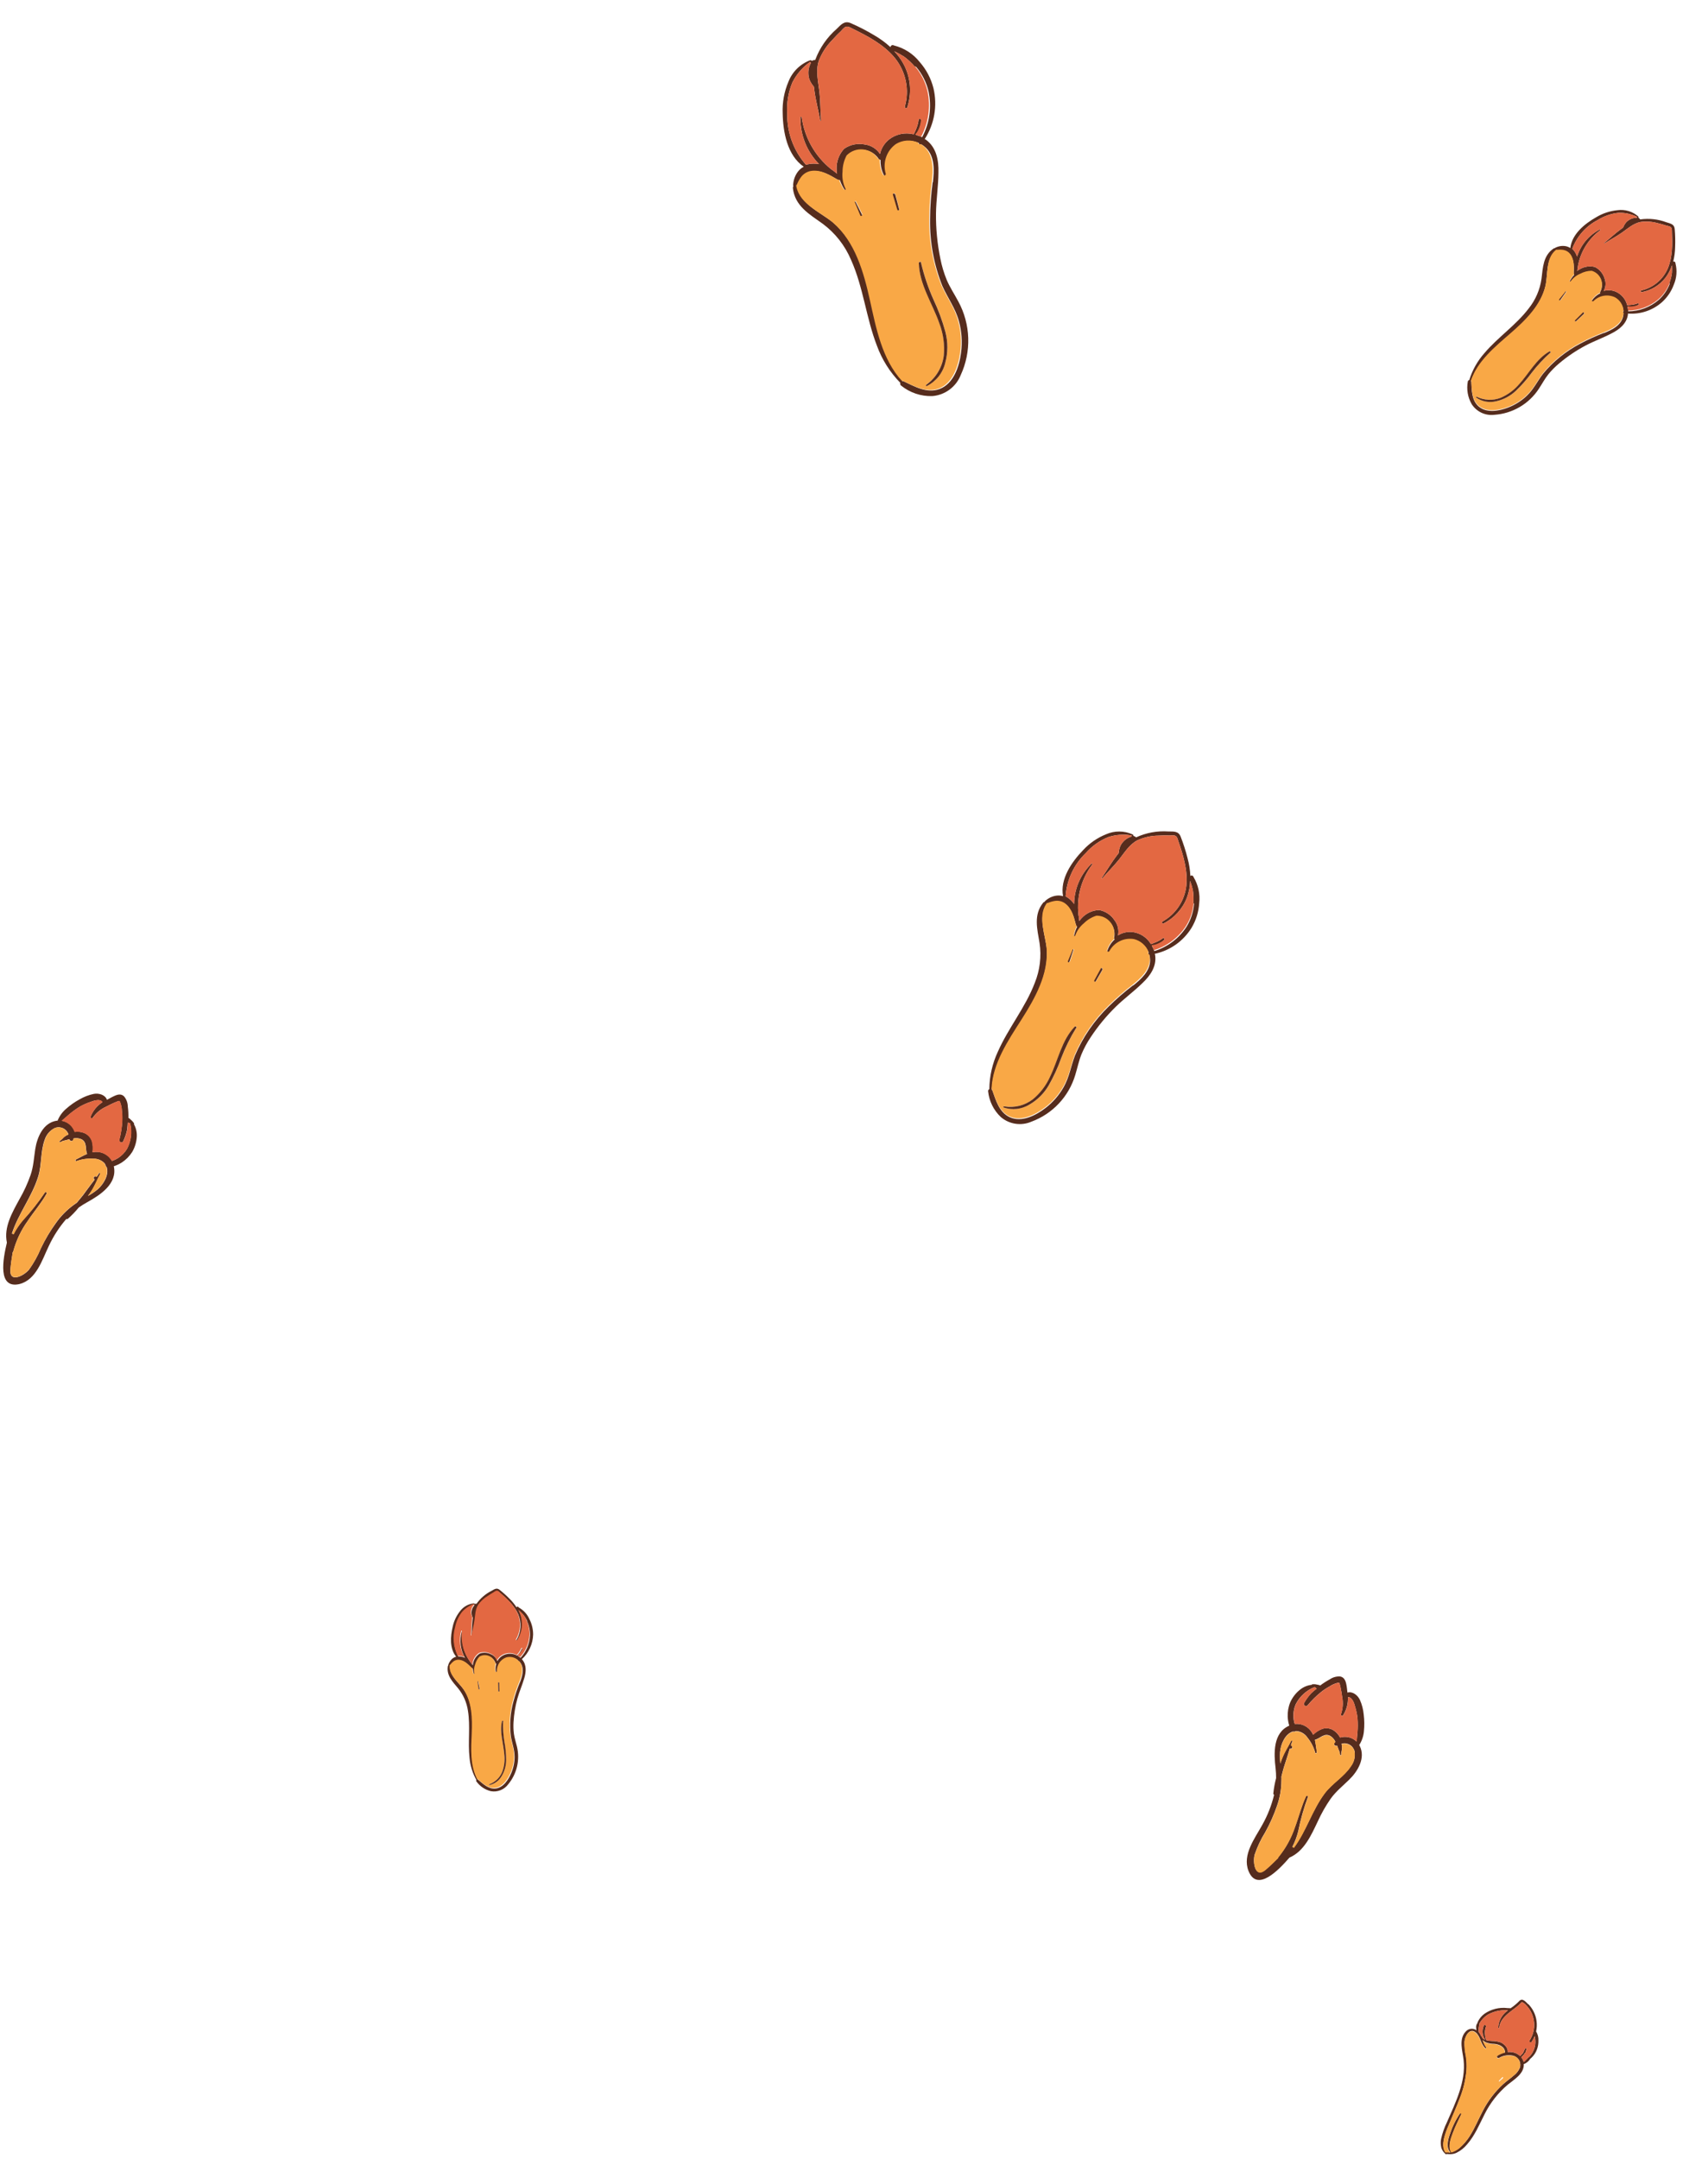 <svg width="315" height="398" viewBox="0 0 315 398" fill="none" xmlns="http://www.w3.org/2000/svg">
<path d="M281.825 369.504C281.55 369.21 281.053 368.641 280.628 368.671C280.453 368.7 280.294 368.792 280.179 368.929C279.931 369.182 279.669 369.422 279.395 369.648C279.126 369.864 278.857 370.074 278.581 370.248H278.546L278.36 370.218H278.109C278.083 370.212 278.056 370.212 278.031 370.218C276.528 370.026 275.008 370.4 273.764 371.267C273.253 371.643 272.842 372.14 272.567 372.713C272.519 372.833 272.477 372.941 272.442 373.054C272.363 373.13 272.311 373.229 272.292 373.336C272.257 373.433 272.236 373.534 272.232 373.636C272.228 373.86 272.25 374.083 272.298 374.302C271.993 374.085 271.619 373.991 271.248 374.039C270.878 374.087 270.539 374.273 270.299 374.56C268.983 375.963 269.743 378.158 269.928 379.795C270.365 383.825 268.42 387.633 266.87 391.226C266.38 392.219 266.012 393.268 265.775 394.35C265.674 394.891 265.69 395.447 265.823 395.981C265.977 396.462 266.279 396.882 266.685 397.181C266.732 397.223 266.798 397.145 266.768 397.103H266.864C266.921 397.112 266.976 397.124 267.032 397.139H267.163H267.295C267.406 397.154 267.519 397.154 267.63 397.139C267.986 397.119 268.334 397.027 268.653 396.869C269.401 396.495 270.06 395.965 270.586 395.316C271.993 393.708 272.807 391.717 273.776 389.816C274.82 387.706 276.287 385.834 278.085 384.317C279.282 383.351 281.119 382.296 281.023 380.527C281.195 380.484 281.356 380.407 281.496 380.299C281.608 380.225 281.714 380.143 281.813 380.053C281.969 379.909 282.104 379.744 282.214 379.561C282.286 379.507 282.358 379.441 282.429 379.375C282.892 378.948 283.245 378.415 283.459 377.822C283.647 377.304 283.737 376.754 283.722 376.203C283.756 375.611 283.608 375.023 283.297 374.518C283.581 373.235 283.399 371.893 282.782 370.734C282.53 370.27 282.216 369.842 281.849 369.462M266.613 396.839L266.577 396.797H266.619M280.383 380.983C280.153 381.659 279.721 382.248 279.144 382.668C278.546 383.208 277.839 383.681 277.229 384.233C275.731 385.607 274.482 387.23 273.537 389.031C272.699 390.614 272.023 392.293 271.047 393.828C270.529 394.645 269.892 395.379 269.156 396.005C268.719 396.359 268.217 396.624 267.678 396.785C267.014 395.723 267.552 394.308 267.947 393.241C268.39 392.041 268.971 390.902 269.521 389.738C269.587 389.6 269.366 389.492 269.276 389.612C268.472 390.799 267.84 392.093 267.397 393.456C267.038 394.518 266.649 395.945 267.492 396.821H267.415L267.205 396.773H267.038H266.709C266.701 396.769 266.693 396.766 266.685 396.766C266.676 396.766 266.668 396.769 266.661 396.773H266.589C266.074 396.095 266.146 395.094 266.308 394.302C266.526 393.427 266.825 392.574 267.199 391.753C267.881 390.074 268.641 388.425 269.276 386.722C269.923 385.083 270.326 383.357 270.473 381.6C270.527 380.721 270.484 379.838 270.347 378.968C270.165 378.125 270.081 377.263 270.096 376.401C270.167 375.411 271.029 373.75 272.172 374.71C273.064 375.459 273.058 376.797 273.92 377.594C274.021 377.684 274.201 377.54 274.111 377.438C273.816 377.027 273.594 376.569 273.453 376.083C273.597 376.262 273.779 376.407 273.985 376.509C274.48 376.714 275.012 376.816 275.547 376.809C276.523 376.887 277.528 377.336 277.576 378.374C277.095 378.486 276.637 378.676 276.218 378.938C276.157 378.971 276.113 379.027 276.094 379.093C276.075 379.16 276.083 379.231 276.116 379.291C276.149 379.352 276.205 379.397 276.271 379.416C276.338 379.435 276.409 379.427 276.469 379.393C276.871 379.156 277.316 379.001 277.778 378.936C278.24 378.871 278.71 378.898 279.162 379.016C279.571 379.141 279.92 379.414 280.141 379.781C280.362 380.149 280.44 380.585 280.359 381.007M282.058 376.209C281.903 376.461 282.286 376.695 282.459 376.455C282.698 376.116 282.898 375.752 283.058 375.369C283.056 375.397 283.056 375.425 283.058 375.453C283.112 375.688 283.146 375.927 283.159 376.167C283.195 376.672 283.132 377.179 282.974 377.66C282.797 378.162 282.532 378.627 282.19 379.034C281.93 379.254 281.684 379.49 281.454 379.741L281.185 380.011C281.161 380.036 281.135 380.058 281.107 380.077C281.078 380.104 281.046 380.126 281.011 380.143C280.926 379.829 280.775 379.537 280.568 379.285C280.613 379.233 280.661 379.182 280.712 379.136C280.832 378.998 280.969 378.878 281.077 378.734C281.144 378.648 281.202 378.555 281.25 378.458C281.299 378.423 281.345 378.385 281.388 378.344C281.442 378.302 281.43 378.254 281.388 378.206C281.346 378.158 281.496 377.972 281.538 377.852C281.553 377.81 281.551 377.764 281.531 377.723C281.512 377.683 281.478 377.651 281.436 377.636C281.394 377.621 281.348 377.623 281.307 377.643C281.267 377.662 281.236 377.696 281.221 377.738C281.117 378.009 280.997 378.273 280.861 378.53C280.7 378.71 280.526 378.884 280.359 379.064C280.082 378.8 279.754 378.596 279.395 378.464C278.968 378.319 278.515 378.268 278.067 378.314C278.151 377.528 277.415 376.791 276.696 376.515C276.201 376.356 275.684 376.276 275.164 376.275C274.813 376.274 274.463 376.227 274.123 376.137C274.059 375.994 274.007 375.845 273.968 375.693C273.911 375.439 273.875 375.18 273.86 374.92C273.834 374.472 273.903 374.025 274.063 373.606C274.074 373.553 274.066 373.498 274.041 373.45C274.015 373.403 273.973 373.366 273.923 373.347C273.872 373.327 273.817 373.326 273.766 373.344C273.715 373.362 273.672 373.398 273.644 373.444C273.433 373.939 273.371 374.485 273.465 375.016C273.52 375.285 273.612 375.546 273.74 375.789C273.79 375.885 273.846 375.977 273.908 376.065C273.752 376.012 273.611 375.925 273.494 375.809C273.377 375.694 273.287 375.554 273.231 375.399C273.225 375.393 273.216 375.39 273.208 375.39C273.199 375.39 273.19 375.393 273.184 375.399C273.069 375.122 272.915 374.861 272.729 374.626C272.71 374.487 272.7 374.346 272.699 374.206C272.694 374.045 272.71 373.883 272.747 373.726C272.747 373.63 272.789 373.534 272.813 373.426C272.841 373.317 272.857 373.204 272.86 373.091C272.86 373.091 272.86 373.043 272.86 373.019C273.225 372.383 273.736 371.844 274.351 371.447C275.421 370.847 276.637 370.556 277.863 370.608H277.911H278.013L278.091 370.638L277.905 370.782C277.432 371.142 277.043 371.603 276.766 372.13C276.489 372.657 276.33 373.239 276.301 373.834C276.301 373.942 276.487 373.96 276.499 373.834C276.595 372.575 277.534 371.675 278.468 370.944C278.994 370.53 279.551 370.134 280.054 369.696C280.185 369.576 280.317 369.456 280.443 369.324C280.568 369.192 280.622 369.031 280.909 369.198C281.157 369.367 281.381 369.568 281.574 369.798C282.352 370.652 282.826 371.74 282.922 372.892C283.019 374.044 282.732 375.195 282.106 376.167" fill="#562C1D"/>
<path d="M282.447 376.461C282.686 376.122 282.886 375.758 283.046 375.375C283.044 375.403 283.044 375.431 283.046 375.459C283.1 375.694 283.134 375.933 283.148 376.173C283.186 376.675 283.127 377.18 282.974 377.66C282.797 378.162 282.532 378.627 282.19 379.034C281.93 379.254 281.684 379.49 281.454 379.741L281.185 380.011C281.161 380.036 281.135 380.058 281.107 380.077C281.078 380.104 281.046 380.126 281.011 380.143C280.926 379.829 280.775 379.537 280.568 379.285C280.613 379.233 280.661 379.183 280.712 379.136C280.832 378.998 280.969 378.878 281.077 378.734C281.144 378.648 281.202 378.555 281.25 378.458C281.299 378.423 281.345 378.385 281.388 378.344C281.442 378.302 281.43 378.254 281.388 378.206C281.346 378.158 281.496 377.972 281.538 377.852C281.553 377.81 281.551 377.764 281.531 377.723C281.512 377.683 281.478 377.651 281.436 377.636C281.394 377.621 281.348 377.623 281.307 377.643C281.267 377.662 281.236 377.696 281.221 377.738C281.117 378.009 280.997 378.273 280.861 378.53C280.7 378.71 280.526 378.884 280.359 379.064C280.082 378.8 279.754 378.596 279.395 378.464C278.968 378.319 278.515 378.268 278.067 378.314C278.151 377.528 277.415 376.791 276.696 376.515C276.201 376.357 275.684 376.276 275.164 376.275C274.813 376.274 274.463 376.227 274.123 376.137C274.059 375.994 274.007 375.845 273.968 375.693C273.911 375.439 273.875 375.18 273.86 374.92C273.834 374.472 273.903 374.025 274.063 373.606C274.074 373.553 274.066 373.498 274.041 373.45C274.015 373.403 273.973 373.366 273.923 373.347C273.872 373.327 273.817 373.326 273.766 373.344C273.715 373.362 273.672 373.398 273.644 373.444C273.433 373.939 273.371 374.485 273.465 375.016C273.52 375.285 273.612 375.546 273.74 375.789C273.79 375.885 273.846 375.977 273.908 376.065C273.752 376.012 273.611 375.925 273.494 375.809C273.377 375.694 273.287 375.554 273.231 375.399C273.225 375.393 273.216 375.39 273.208 375.39C273.199 375.39 273.19 375.393 273.184 375.399C273.069 375.122 272.915 374.861 272.729 374.626C272.71 374.487 272.7 374.346 272.699 374.206C272.694 374.045 272.71 373.883 272.747 373.726C272.747 373.63 272.789 373.534 272.813 373.426C272.841 373.317 272.857 373.204 272.86 373.091C272.86 373.091 272.86 373.043 272.86 373.019C273.225 372.383 273.736 371.844 274.351 371.447C275.421 370.847 276.637 370.556 277.863 370.608H277.911H278.013L278.091 370.638L277.905 370.782C277.432 371.142 277.043 371.603 276.766 372.13C276.489 372.657 276.33 373.239 276.301 373.834C276.301 373.942 276.487 373.96 276.499 373.834C276.595 372.575 277.534 371.675 278.468 370.944C278.994 370.53 279.551 370.134 280.054 369.696C280.185 369.576 280.317 369.456 280.437 369.324C280.556 369.192 280.622 369.031 280.909 369.198C281.157 369.367 281.381 369.568 281.574 369.798C282.352 370.652 282.826 371.74 282.922 372.892C283.019 374.044 282.732 375.195 282.106 376.167C281.951 376.419 282.334 376.653 282.507 376.413" fill="#E36842"/>
<path d="M279.132 379.076C278.68 378.958 278.21 378.931 277.748 378.996C277.286 379.061 276.841 379.216 276.439 379.453C276.379 379.487 276.308 379.495 276.241 379.476C276.175 379.457 276.119 379.412 276.086 379.351C276.053 379.291 276.045 379.22 276.064 379.153C276.083 379.087 276.127 379.031 276.188 378.998C276.606 378.736 277.065 378.546 277.546 378.434C277.498 377.396 276.487 376.947 275.517 376.869C274.98 376.875 274.447 376.773 273.949 376.569C273.745 376.467 273.565 376.322 273.423 376.143C273.564 376.629 273.786 377.087 274.081 377.498C274.171 377.6 273.991 377.744 273.89 377.654C273.028 376.857 273.034 375.519 272.142 374.77C270.999 373.81 270.137 375.471 270.066 376.461C270.048 377.323 270.132 378.185 270.317 379.028C270.454 379.898 270.497 380.781 270.443 381.66C270.296 383.417 269.893 385.143 269.246 386.782C268.611 388.485 267.851 390.134 267.169 391.813C266.795 392.634 266.496 393.487 266.277 394.362C266.116 395.154 266.044 396.161 266.559 396.833H266.625C266.625 396.833 266.66 396.833 266.678 396.833H267.008H267.175L267.385 396.881H267.45C266.607 396.011 266.996 394.584 267.355 393.522C267.798 392.159 268.43 390.865 269.234 389.678C269.324 389.558 269.545 389.678 269.479 389.804C268.929 390.968 268.348 392.101 267.905 393.307C267.504 394.374 266.972 395.789 267.636 396.851C268.175 396.69 268.677 396.425 269.114 396.071C269.853 395.432 270.491 394.684 271.005 393.852C271.981 392.347 272.657 390.668 273.495 389.055C274.44 387.254 275.689 385.631 277.187 384.257C277.785 383.705 278.48 383.232 279.102 382.692C279.679 382.272 280.111 381.683 280.341 381.007C280.421 380.585 280.344 380.149 280.123 379.781C279.902 379.414 279.553 379.141 279.144 379.016M277.193 383.118C276.966 383.321 276.75 383.537 276.529 383.717C276.469 383.777 276.373 383.717 276.433 383.627C276.654 383.405 276.876 383.184 277.085 382.956C277.101 382.941 277.121 382.933 277.142 382.933C277.163 382.933 277.183 382.941 277.199 382.956C277.214 382.972 277.222 382.994 277.222 383.016C277.222 383.038 277.214 383.059 277.199 383.076" fill="#F9A846"/>
<path d="M95.562 296.214C95.535 296.201 95.505 296.193 95.474 296.192C95.444 296.19 95.414 296.196 95.385 296.207C95.357 296.218 95.332 296.236 95.31 296.257C95.289 296.279 95.273 296.306 95.263 296.334C94.899 295.77 94.476 295.248 94 294.775C93.413 294.176 92.79 293.616 92.133 293.096C91.606 292.67 91.181 292.988 90.667 293.282C89.553 293.837 88.594 294.661 87.878 295.681H87.824H87.788C87.781 295.673 87.772 295.667 87.762 295.662C87.752 295.658 87.742 295.656 87.731 295.656C87.721 295.656 87.71 295.658 87.7 295.662C87.691 295.667 87.682 295.673 87.674 295.681H87.609C87.579 295.681 87.549 295.681 87.513 295.681C87.505 295.655 87.489 295.633 87.467 295.618C87.446 295.603 87.42 295.595 87.393 295.597C86.882 295.647 86.387 295.806 85.941 296.062C85.496 296.319 85.109 296.667 84.808 297.084C84.163 297.908 83.713 298.867 83.491 299.891C83.055 301.69 82.893 303.957 84.138 305.438C83.853 305.507 83.588 305.643 83.366 305.834C83.181 306.009 83.024 306.211 82.899 306.433C82.823 306.563 82.759 306.7 82.707 306.841C82.688 306.91 82.674 306.98 82.665 307.051C82.624 307.086 82.599 307.135 82.594 307.189C82.318 308.916 83.491 310.056 84.503 311.279C85.458 312.462 86.078 313.881 86.298 315.387C86.771 318.266 86.268 321.198 86.597 324.095C86.722 325.523 87.153 326.908 87.86 328.155C87.832 328.194 87.817 328.241 87.817 328.29C87.817 328.338 87.832 328.385 87.86 328.425C88.505 329.326 89.452 329.965 90.529 330.224C91.13 330.331 91.749 330.267 92.315 330.04C92.882 329.814 93.374 329.433 93.737 328.94C94.526 327.986 95.082 326.86 95.36 325.652C95.637 324.444 95.628 323.188 95.334 321.984C95.149 321.198 94.892 320.448 94.778 319.651C94.688 318.943 94.664 318.228 94.706 317.516C94.787 316.043 95.026 314.584 95.418 313.162C95.771 311.873 96.328 310.661 96.693 309.378C97.028 308.256 97.13 306.979 96.352 306.02C96.352 305.972 96.274 305.942 96.238 305.894C96.874 305.317 97.387 304.616 97.745 303.835C98.103 303.053 98.299 302.207 98.321 301.348C98.324 300.371 98.096 299.407 97.656 298.535C97.248 297.6 96.54 296.828 95.646 296.34M95.885 310.134C95.424 311.242 95.036 312.38 94.724 313.54C94.116 315.683 93.945 317.926 94.221 320.137C94.425 321.378 94.892 322.535 94.903 323.831C94.908 324.86 94.704 325.88 94.305 326.829C93.79 328.077 92.833 329.594 91.361 329.732C90.044 329.846 89.081 328.862 88.165 328.101C88.165 328.101 88.123 328.101 88.099 328.101C86.759 325.582 86.986 322.481 87.094 319.705C87.202 316.928 87.166 313.864 85.538 311.501C84.646 310.212 82.917 308.982 83.013 307.249C83.02 307.23 83.025 307.21 83.025 307.189C83.025 307.168 83.02 307.148 83.013 307.129C83.066 307.089 83.114 307.043 83.156 306.991C83.328 306.765 83.529 306.563 83.755 306.391C84.062 306.173 84.439 306.075 84.814 306.115C85.771 306.235 86.388 306.925 87.046 307.567C87.066 307.588 87.09 307.604 87.117 307.614C87.144 307.624 87.173 307.629 87.202 307.627C87.229 307.995 87.305 308.358 87.429 308.706C87.439 308.722 87.453 308.735 87.471 308.742C87.489 308.748 87.508 308.749 87.526 308.744C87.544 308.738 87.559 308.727 87.57 308.711C87.581 308.696 87.586 308.677 87.585 308.658C87.471 308.093 87.519 307.507 87.722 306.967C87.868 306.436 88.137 305.947 88.506 305.54C88.757 305.39 89.038 305.298 89.329 305.27C89.619 305.243 89.912 305.28 90.186 305.38C90.461 305.48 90.71 305.64 90.915 305.848C91.12 306.056 91.276 306.307 91.373 306.583C91.38 306.622 91.398 306.658 91.426 306.686C91.454 306.714 91.49 306.732 91.528 306.739C91.371 307.234 91.349 307.762 91.463 308.268C91.504 308.418 91.75 308.388 91.732 308.232C91.715 307.685 91.869 307.145 92.173 306.69C92.476 306.234 92.914 305.884 93.425 305.69C93.789 305.58 94.174 305.562 94.546 305.636C94.919 305.71 95.268 305.875 95.562 306.115C95.552 306.142 95.55 306.172 95.557 306.2C95.563 306.228 95.578 306.253 95.6 306.273C95.621 306.292 95.647 306.305 95.676 306.309C95.704 306.313 95.734 306.308 95.759 306.295C95.887 306.426 95.999 306.571 96.094 306.727C96.693 307.807 96.304 309.078 95.891 310.146M97.184 298.877C97.574 299.694 97.764 300.592 97.74 301.498C97.669 303.042 97.052 304.511 95.999 305.642C95.841 305.502 95.669 305.382 95.484 305.282C95.538 305.24 95.604 305.21 95.652 305.168C95.763 305.078 95.864 304.976 95.951 304.862C96.152 304.632 96.316 304.37 96.436 304.088C96.445 304.06 96.444 304.028 96.431 304C96.418 303.973 96.395 303.951 96.367 303.939C96.339 303.928 96.307 303.927 96.279 303.938C96.25 303.95 96.227 303.971 96.214 303.999C96.11 304.245 95.982 304.48 95.831 304.7C95.753 304.808 95.669 304.91 95.586 305.012C95.534 305.065 95.487 305.121 95.442 305.18C95.421 305.193 95.403 305.209 95.388 305.228C95.013 305.019 94.594 304.9 94.165 304.882C93.736 304.863 93.309 304.944 92.917 305.12C92.404 305.35 91.983 305.744 91.72 306.241C91.624 305.955 91.468 305.693 91.261 305.474C91.054 305.254 90.803 305.082 90.523 304.97C90.205 304.811 89.858 304.718 89.503 304.697C89.148 304.676 88.793 304.728 88.458 304.85C88.153 305.051 87.89 305.31 87.685 305.612C87.479 305.915 87.335 306.255 87.261 306.613C87.23 306.747 87.21 306.884 87.202 307.021C87.065 306.812 86.915 306.612 86.753 306.421C85.561 304.811 85.034 302.803 85.281 300.814C85.281 300.748 85.179 300.718 85.155 300.784C84.931 301.594 84.868 302.441 84.971 303.276C85.073 304.11 85.339 304.916 85.754 305.648C85.425 305.485 85.066 305.395 84.7 305.384H84.509C83.696 303.743 83.523 301.857 84.024 300.094C84.223 299.084 84.653 298.133 85.281 297.318C85.873 296.645 86.624 296.131 87.465 295.825C87.47 295.84 87.47 295.857 87.465 295.873L87.513 295.933C87.425 296.024 87.345 296.122 87.273 296.226C87.138 296.439 87.043 296.675 86.992 296.922C86.935 297.179 86.935 297.445 86.992 297.702C87.037 297.893 87.106 298.079 87.196 298.253C87.173 298.364 87.157 298.476 87.148 298.589C87.022 299.591 87.034 300.592 86.95 301.588C86.95 301.636 87.028 301.648 87.034 301.588C87.202 300.658 87.459 299.753 87.597 298.817C87.734 297.882 87.74 296.796 88.279 295.957C88.758 295.294 89.369 294.738 90.074 294.325C90.415 294.091 90.774 293.876 91.133 293.66C91.274 293.553 91.426 293.465 91.588 293.396C91.899 293.306 92.067 293.528 92.27 293.708C93.533 294.799 94.856 296.005 95.55 297.564C95.884 298.323 96.032 299.151 95.983 299.979C95.934 300.807 95.689 301.611 95.269 302.325C95.185 302.463 95.382 302.607 95.472 302.469C96.197 301.351 96.482 300.003 96.274 298.685C96.176 298.056 95.974 297.448 95.675 296.886C95.948 297.111 96.204 297.356 96.442 297.618C96.746 297.985 97.005 298.388 97.213 298.817" fill="#562C1D"/>
<path d="M97.094 298.757C97.484 299.574 97.675 300.472 97.65 301.378C97.579 302.923 96.962 304.391 95.909 305.522C95.752 305.382 95.579 305.262 95.394 305.162C95.448 305.12 95.514 305.09 95.562 305.048C95.673 304.958 95.774 304.856 95.861 304.742C96.062 304.512 96.226 304.25 96.346 303.969C96.355 303.94 96.354 303.908 96.341 303.88C96.328 303.853 96.305 303.831 96.277 303.819C96.249 303.808 96.217 303.808 96.189 303.819C96.16 303.83 96.137 303.851 96.124 303.879C96.02 304.125 95.892 304.36 95.741 304.58C95.663 304.688 95.58 304.79 95.496 304.892C95.445 304.945 95.397 305.001 95.352 305.06C95.332 305.073 95.313 305.089 95.298 305.108C94.923 304.899 94.504 304.78 94.075 304.762C93.646 304.743 93.219 304.824 92.827 305C92.314 305.23 91.893 305.624 91.63 306.121C91.534 305.835 91.378 305.573 91.171 305.354C90.965 305.134 90.713 304.962 90.433 304.85C90.115 304.69 89.768 304.598 89.413 304.577C89.058 304.556 88.703 304.608 88.368 304.73C88.063 304.931 87.8 305.19 87.595 305.492C87.389 305.795 87.246 306.135 87.172 306.493C87.14 306.627 87.12 306.764 87.112 306.901C86.975 306.692 86.825 306.492 86.663 306.301C85.471 304.691 84.944 302.683 85.191 300.694C85.191 300.628 85.089 300.598 85.065 300.664C84.841 301.474 84.778 302.321 84.881 303.156C84.984 303.99 85.249 304.796 85.664 305.528C85.336 305.365 84.976 305.275 84.61 305.264H84.419C83.606 303.623 83.433 301.737 83.934 299.975C84.133 298.964 84.563 298.013 85.191 297.198C85.783 296.525 86.534 296.011 87.375 295.705C87.38 295.72 87.38 295.737 87.375 295.753L87.423 295.813C87.335 295.904 87.255 296.002 87.184 296.106C87.048 296.319 86.953 296.555 86.902 296.802C86.846 297.059 86.846 297.325 86.902 297.582C86.947 297.773 87.016 297.959 87.106 298.133C87.084 298.244 87.068 298.357 87.058 298.469C86.932 299.471 86.944 300.472 86.861 301.468C86.861 301.516 86.938 301.528 86.944 301.468C87.112 300.538 87.369 299.633 87.507 298.697C87.644 297.762 87.65 296.676 88.189 295.837C88.668 295.174 89.279 294.618 89.984 294.205C90.325 293.971 90.684 293.756 91.043 293.54C91.184 293.433 91.337 293.345 91.498 293.276C91.809 293.186 91.977 293.408 92.181 293.588C93.443 294.679 94.766 295.885 95.46 297.444C95.794 298.203 95.942 299.031 95.893 299.859C95.844 300.687 95.6 301.491 95.179 302.205C95.095 302.343 95.292 302.487 95.382 302.349C96.107 301.231 96.393 299.883 96.184 298.565C96.086 297.936 95.884 297.328 95.586 296.766C95.858 296.991 96.114 297.236 96.352 297.498C96.656 297.865 96.916 298.268 97.124 298.697" fill="#E36842"/>
<path d="M95.664 306.176C95.638 306.187 95.609 306.191 95.58 306.186C95.552 306.182 95.526 306.169 95.505 306.151C95.483 306.132 95.468 306.107 95.46 306.08C95.452 306.052 95.452 306.023 95.46 305.996C95.167 305.754 94.82 305.59 94.448 305.515C94.076 305.441 93.692 305.46 93.33 305.57C92.818 305.764 92.379 306.113 92.076 306.569C91.772 307.025 91.618 307.565 91.636 308.113C91.636 308.268 91.409 308.298 91.367 308.148C91.253 307.642 91.276 307.114 91.433 306.619C91.394 306.612 91.358 306.594 91.33 306.566C91.302 306.538 91.284 306.502 91.277 306.463C91.181 306.187 91.024 305.936 90.819 305.728C90.614 305.52 90.365 305.36 90.091 305.26C89.816 305.16 89.523 305.123 89.233 305.15C88.942 305.178 88.661 305.27 88.41 305.42C88.041 305.828 87.773 306.316 87.627 306.847C87.423 307.387 87.375 307.973 87.489 308.538C87.49 308.557 87.485 308.576 87.474 308.591C87.463 308.607 87.448 308.618 87.43 308.624C87.412 308.629 87.393 308.628 87.375 308.622C87.358 308.615 87.343 308.602 87.333 308.586C87.21 308.238 87.133 307.875 87.106 307.507C87.077 307.509 87.048 307.504 87.022 307.494C86.995 307.484 86.97 307.468 86.95 307.447C86.292 306.799 85.676 306.116 84.718 305.996C84.343 305.955 83.967 306.053 83.659 306.271C83.433 306.443 83.232 306.645 83.061 306.871C83.019 306.923 82.97 306.969 82.917 307.009C82.925 307.028 82.929 307.048 82.929 307.069C82.929 307.09 82.925 307.11 82.917 307.129C82.821 308.862 84.551 310.092 85.442 311.381C87.07 313.744 87.112 316.826 86.998 319.579C86.885 322.332 86.663 325.444 88.004 327.975C88.004 327.975 88.046 327.975 88.069 327.975C88.985 328.742 89.948 329.726 91.265 329.612C92.737 329.474 93.695 327.957 94.209 326.709C94.609 325.761 94.812 324.741 94.808 323.711C94.808 322.439 94.329 321.258 94.126 320.017C93.85 317.806 94.021 315.563 94.628 313.42C94.941 312.26 95.328 311.122 95.789 310.014C96.202 308.946 96.603 307.675 95.993 306.595C95.898 306.439 95.785 306.294 95.658 306.164M92.767 317.348C92.729 318.602 92.811 319.857 93.013 321.096C93.222 322.191 93.33 323.303 93.336 324.418C93.339 325.451 93.066 326.466 92.546 327.357C92.314 327.792 91.992 328.172 91.601 328.47C91.209 328.768 90.758 328.977 90.278 329.084C90.182 329.084 90.188 328.97 90.278 328.94C90.806 328.743 91.288 328.439 91.693 328.045C92.098 327.652 92.417 327.179 92.629 326.655C93.004 325.645 93.135 324.56 93.013 323.489C92.863 321.474 92.103 319.357 92.582 317.336C92.584 317.32 92.589 317.305 92.598 317.291C92.606 317.278 92.617 317.266 92.629 317.256C92.642 317.247 92.657 317.24 92.672 317.236C92.688 317.232 92.704 317.232 92.719 317.234C92.735 317.236 92.75 317.242 92.764 317.25C92.777 317.258 92.789 317.269 92.799 317.282C92.808 317.295 92.815 317.309 92.819 317.325C92.823 317.34 92.823 317.356 92.821 317.372M88.482 311.375C88.482 311.399 88.473 311.422 88.456 311.439C88.439 311.455 88.416 311.465 88.393 311.465C88.369 311.465 88.346 311.455 88.329 311.439C88.312 311.422 88.303 311.399 88.303 311.375C88.243 310.913 88.177 310.451 88.117 309.99C88.117 309.936 88.183 309.906 88.195 309.99L88.482 311.375ZM92.073 310.259C92.073 310.769 92.103 311.279 92.109 311.783C92.107 311.809 92.096 311.833 92.077 311.851C92.058 311.869 92.033 311.879 92.007 311.879C91.981 311.876 91.957 311.863 91.941 311.843C91.924 311.823 91.916 311.797 91.917 311.771C91.917 311.267 91.876 310.763 91.87 310.259C91.87 310.232 91.88 310.206 91.899 310.187C91.918 310.168 91.944 310.157 91.971 310.157C91.998 310.157 92.024 310.168 92.043 310.187C92.062 310.206 92.073 310.232 92.073 310.259Z" fill="#F9A846"/>
<path d="M92.779 317.36C92.741 318.614 92.823 319.869 93.024 321.108C93.234 322.203 93.342 323.315 93.348 324.431C93.351 325.463 93.078 326.478 92.558 327.369C92.324 327.803 91.999 328.181 91.605 328.477C91.212 328.773 90.759 328.98 90.278 329.084C90.182 329.084 90.188 328.97 90.278 328.94C90.806 328.744 91.288 328.439 91.693 328.046C92.098 327.652 92.417 327.179 92.629 326.655C93.004 325.645 93.135 324.56 93.012 323.489C92.863 321.474 92.103 319.357 92.582 317.336C92.584 317.32 92.589 317.305 92.598 317.291C92.606 317.278 92.617 317.266 92.629 317.256C92.642 317.247 92.657 317.24 92.672 317.236C92.688 317.232 92.704 317.232 92.719 317.234C92.735 317.236 92.75 317.242 92.764 317.25C92.777 317.258 92.789 317.269 92.799 317.282C92.808 317.295 92.815 317.309 92.819 317.325C92.823 317.34 92.823 317.356 92.821 317.372" fill="#562C1D"/>
<path d="M92.073 310.247C92.073 310.757 92.103 311.267 92.109 311.771C92.108 311.797 92.096 311.821 92.077 311.839C92.058 311.857 92.033 311.867 92.007 311.867C91.981 311.864 91.958 311.851 91.941 311.831C91.924 311.811 91.916 311.785 91.918 311.759C91.918 311.255 91.876 310.751 91.87 310.247C91.87 310.22 91.88 310.195 91.899 310.175C91.918 310.156 91.944 310.146 91.971 310.146C91.998 310.146 92.024 310.156 92.043 310.175C92.062 310.195 92.073 310.22 92.073 310.247Z" fill="#562C1D"/>
<path d="M88.153 309.978L88.441 311.363C88.441 311.387 88.431 311.41 88.414 311.427C88.397 311.443 88.374 311.453 88.351 311.453C88.327 311.453 88.304 311.443 88.287 311.427C88.27 311.41 88.261 311.387 88.261 311.363C88.201 310.901 88.135 310.439 88.075 309.978C88.075 309.924 88.141 309.894 88.153 309.978Z" fill="#562C1D"/>
<path d="M3.582 236.73C6.706 235.95 7.771 232.25 9.01 229.695C9.852 227.895 10.937 226.22 12.236 224.718C12.282 224.747 12.337 224.759 12.392 224.753C12.446 224.746 12.497 224.721 12.535 224.682C13.25 224.052 13.913 223.364 14.516 222.625C15.015 222.269 15.535 221.943 16.072 221.647C18.465 220.322 21.691 218.247 20.991 215.014C21.508 214.842 22.002 214.609 22.463 214.319C23.231 213.816 23.884 213.156 24.378 212.382C24.879 211.525 25.171 210.561 25.228 209.569C25.277 208.76 25.093 207.954 24.695 207.248C24.72 207.222 24.734 207.186 24.734 207.149C24.734 207.112 24.72 207.077 24.695 207.05C24.617 206.935 24.529 206.826 24.432 206.726C24.234 206.523 24.013 206.325 23.785 206.127H23.684C23.7 205.415 23.662 204.704 23.57 203.998C23.56 203.321 23.321 202.668 22.894 202.145C22.367 201.605 21.697 201.767 21.099 202.049C20.626 202.253 20.195 202.517 19.728 202.762C19.405 201.833 18.22 201.491 17.274 201.677C16.366 201.869 15.493 202.205 14.689 202.672C13.786 203.16 12.942 203.752 12.176 204.436C11.487 205.026 10.951 205.775 10.614 206.619C10.554 206.623 10.494 206.623 10.434 206.619C7.963 207.002 6.844 209.659 6.503 211.836C6.251 213.473 6.18 215.074 5.635 216.634C5.097 218.172 4.416 219.656 3.6 221.065C2.26 223.53 0.662 226.241 1.272 229.089C0.554 232.088 -0.523 237.731 3.666 236.712M20.668 214.019C20.404 213.558 20.034 213.167 19.588 212.88C19.142 212.593 18.634 212.418 18.106 212.37C17.766 212.339 17.424 212.357 17.089 212.424C17.194 211.75 17.157 211.062 16.981 210.403C16.869 210.068 16.689 209.762 16.45 209.502C16.212 209.243 15.922 209.037 15.599 208.897C15.032 208.659 14.411 208.583 13.804 208.676C13.626 208.148 13.31 207.679 12.889 207.317C12.468 206.955 11.957 206.714 11.41 206.619C11.859 206.253 12.278 205.857 12.732 205.473C13.379 204.925 14.068 204.428 14.791 203.986C15.4 203.647 16.039 203.366 16.7 203.146C17.233 202.942 18.537 202.505 18.884 203.206C17.892 203.844 17.128 204.78 16.7 205.881C16.598 206.145 16.987 206.259 17.113 206.049C17.734 205.173 18.577 204.48 19.555 204.04C19.974 203.812 20.398 203.614 20.823 203.41C21.134 203.278 21.488 203.11 21.811 203.002C22.002 202.948 22.014 202.972 22.11 203.116C22.336 203.661 22.459 204.242 22.475 204.831C22.55 205.446 22.574 206.066 22.547 206.685C22.478 207.851 22.296 209.008 22.002 210.139C21.906 210.535 22.505 210.84 22.708 210.439C23.036 209.765 23.281 209.054 23.438 208.322C23.504 207.866 23.528 207.422 23.558 206.972C23.646 206.984 23.732 207.004 23.815 207.032C23.881 207.049 23.943 207.076 24.001 207.11C24.396 208.705 24.182 210.39 23.402 211.836C22.994 212.496 22.447 213.059 21.799 213.485C21.459 213.698 21.098 213.875 20.721 214.013L20.554 214.055M1.919 234.025C2.008 232.976 2.164 231.926 2.338 230.889C2.378 230.841 2.412 230.789 2.439 230.733C2.987 228.688 3.903 226.761 5.144 225.047C6.263 223.362 7.61 221.833 8.597 220.052C8.693 219.854 8.406 219.65 8.286 219.842C7.055 221.67 5.682 223.399 4.181 225.011C3.514 225.795 2.942 226.655 2.475 227.572C2.395 227.496 2.296 227.442 2.188 227.416C3.385 223.752 5.91 220.592 7.047 216.891C7.723 214.685 7.448 212.25 8.244 210.121C8.394 209.646 8.64 209.207 8.968 208.832C9.295 208.457 9.697 208.155 10.147 207.944C10.389 207.854 10.646 207.814 10.904 207.827C11.161 207.839 11.413 207.903 11.646 208.014C11.878 208.126 12.085 208.284 12.256 208.478C12.426 208.672 12.556 208.898 12.637 209.143C12.402 209.239 12.179 209.361 11.972 209.509C11.807 209.634 11.657 209.777 11.524 209.935C11.371 210.091 11.2 210.228 11.015 210.343C10.993 210.363 10.979 210.39 10.975 210.419C10.971 210.448 10.977 210.478 10.993 210.503C11.009 210.528 11.033 210.547 11.061 210.556C11.089 210.565 11.119 210.564 11.146 210.553C11.353 210.42 11.582 210.327 11.823 210.277L12.272 210.169C12.451 210.109 12.619 210.067 12.786 210.025C12.858 210.337 13.313 210.499 13.486 210.175C13.532 210.077 13.566 209.974 13.588 209.869C14.037 209.782 14.502 209.824 14.929 209.989C15.122 210.062 15.295 210.181 15.435 210.334C15.574 210.487 15.675 210.671 15.731 210.87C15.808 211.136 15.852 211.41 15.862 211.686C15.873 211.888 15.899 212.088 15.94 212.286C15.961 212.443 16.005 212.597 16.072 212.742C15.371 213.029 14.719 213.425 14.013 213.773C13.851 213.863 13.935 214.133 14.121 214.055C15.099 213.7 16.14 213.551 17.179 213.617C17.56 213.598 17.941 213.659 18.297 213.798C18.652 213.936 18.975 214.149 19.243 214.421C19.326 214.517 19.394 214.624 19.447 214.739C19.447 214.816 19.467 214.893 19.505 214.961C19.542 215.029 19.596 215.087 19.662 215.128C20.183 216.592 19.064 218.367 17.993 219.29C17.442 219.737 16.855 220.138 16.239 220.49C16.672 219.925 17.054 219.323 17.382 218.691C17.777 217.959 18.088 217.167 18.489 216.436C18.549 216.286 18.364 216.148 18.286 216.292C18.208 216.436 17.999 216.742 17.855 216.945C17.646 216.82 17.328 216.844 17.299 217.137C17.294 217.203 17.308 217.269 17.338 217.327C17.369 217.385 17.415 217.434 17.472 217.467L16.808 218.331C16.275 219.014 15.802 219.716 15.276 220.4C14.923 220.844 14.552 221.287 14.187 221.725C13.98 221.857 13.78 221.999 13.588 222.151C12.329 223.07 11.227 224.188 10.327 225.461C9.26 226.931 8.328 228.494 7.544 230.133C6.968 231.524 6.235 232.844 5.36 234.067C4.432 235.2 1.703 236.616 1.919 234.067" fill="#562C1D"/>
<path d="M20.584 214.037L20.752 213.995C21.128 213.857 21.489 213.68 21.829 213.467C22.477 213.041 23.024 212.478 23.433 211.818C24.212 210.372 24.426 208.687 24.031 207.092C23.973 207.058 23.911 207.031 23.845 207.014C23.762 206.986 23.676 206.966 23.588 206.954C23.558 207.404 23.534 207.848 23.468 208.304C23.312 209.037 23.064 209.748 22.732 210.421C22.535 210.822 21.936 210.517 22.032 210.121C22.327 208.99 22.508 207.833 22.571 206.666C22.603 206.048 22.581 205.428 22.505 204.813C22.489 204.226 22.365 203.647 22.14 203.104C22.044 202.954 22.032 202.93 21.841 202.984C21.512 203.092 21.164 203.26 20.853 203.392C20.428 203.596 19.997 203.794 19.585 204.022C18.607 204.462 17.764 205.155 17.143 206.031C17.017 206.241 16.628 206.127 16.73 205.863C17.157 204.762 17.922 203.826 18.914 203.188C18.567 202.487 17.263 202.924 16.73 203.128C16.037 203.354 15.367 203.647 14.731 204.004C14.008 204.446 13.32 204.943 12.673 205.491C12.218 205.875 11.799 206.271 11.35 206.636C11.897 206.732 12.408 206.973 12.829 207.335C13.251 207.697 13.567 208.166 13.744 208.693C14.351 208.601 14.973 208.677 15.539 208.915C15.862 209.055 16.152 209.261 16.39 209.52C16.629 209.78 16.81 210.086 16.922 210.421C17.094 211.08 17.131 211.768 17.029 212.442C17.364 212.375 17.707 212.357 18.047 212.388C18.574 212.436 19.083 212.611 19.529 212.898C19.974 213.185 20.345 213.576 20.608 214.037" fill="#E36842"/>
<path d="M5.36 234.043C6.234 232.827 6.967 231.515 7.544 230.133C8.313 228.496 9.228 226.933 10.279 225.461C11.18 224.188 12.281 223.07 13.54 222.151C13.731 221.997 13.931 221.855 14.139 221.725C14.504 221.281 14.875 220.844 15.228 220.394C15.755 219.716 16.227 219.014 16.76 218.331C16.975 218.049 17.203 217.731 17.424 217.467C17.367 217.434 17.321 217.385 17.291 217.327C17.26 217.269 17.246 217.203 17.251 217.137C17.251 216.843 17.598 216.82 17.807 216.945C17.951 216.742 18.106 216.52 18.238 216.292C18.37 216.064 18.501 216.292 18.442 216.436C18.041 217.167 17.729 217.959 17.334 218.691C17.004 219.321 16.622 219.923 16.191 220.49C16.807 220.138 17.394 219.737 17.945 219.29C19.022 218.367 20.135 216.592 19.614 215.128C19.548 215.088 19.493 215.03 19.455 214.962C19.417 214.894 19.398 214.817 19.399 214.739C19.345 214.623 19.276 214.514 19.195 214.415C18.926 214.145 18.603 213.934 18.247 213.797C17.892 213.659 17.512 213.598 17.131 213.617C16.092 213.551 15.051 213.7 14.073 214.055C13.887 214.133 13.804 213.863 13.965 213.773C14.671 213.425 15.324 213.029 16.024 212.742C15.966 212.604 15.927 212.458 15.91 212.31C15.869 212.112 15.843 211.912 15.832 211.71C15.822 211.434 15.778 211.16 15.701 210.894C15.645 210.695 15.543 210.512 15.404 210.359C15.264 210.206 15.092 210.087 14.899 210.013C14.472 209.848 14.008 209.806 13.558 209.893C13.535 209.998 13.501 210.101 13.457 210.199C13.283 210.523 12.828 210.361 12.756 210.049C12.589 210.091 12.421 210.133 12.242 210.193L11.793 210.301C11.553 210.351 11.323 210.444 11.117 210.577C11.089 210.588 11.059 210.589 11.031 210.58C11.003 210.571 10.979 210.552 10.963 210.527C10.947 210.502 10.941 210.472 10.945 210.443C10.949 210.414 10.963 210.387 10.985 210.367C11.171 210.252 11.341 210.115 11.494 209.959C11.627 209.801 11.777 209.658 11.943 209.533C12.149 209.385 12.372 209.263 12.607 209.167C12.528 208.923 12.401 208.698 12.234 208.504C12.067 208.31 11.863 208.151 11.634 208.037C11.405 207.923 11.155 207.856 10.9 207.84C10.645 207.824 10.389 207.859 10.147 207.944C9.706 208.16 9.313 208.465 8.994 208.84C8.675 209.214 8.436 209.65 8.292 210.121C7.466 212.25 7.741 214.685 7.095 216.891C5.958 220.592 3.403 223.752 2.236 227.416C2.344 227.442 2.443 227.496 2.523 227.572C2.99 226.655 3.562 225.795 4.229 225.011C5.715 223.397 7.074 221.669 8.292 219.842C8.412 219.65 8.699 219.842 8.603 220.052C7.616 221.851 6.269 223.362 5.15 225.047C3.907 226.76 2.988 228.687 2.439 230.733C2.412 230.789 2.378 230.841 2.338 230.889C2.164 231.926 2.008 232.976 1.919 234.025C1.703 236.592 4.432 235.176 5.36 234.025" fill="#F9A846"/>
<path d="M220.066 161.569C220.038 161.526 220.002 161.489 219.959 161.461C219.916 161.433 219.868 161.414 219.817 161.407C219.766 161.399 219.715 161.403 219.665 161.418C219.616 161.432 219.571 161.457 219.532 161.491C219.482 160.38 219.309 159.279 219.015 158.207C218.677 156.86 218.252 155.537 217.744 154.246C217.344 153.205 216.467 153.303 215.485 153.292C213.441 153.148 211.393 153.52 209.529 154.374L209.447 154.327L209.393 154.295C209.383 154.262 209.361 154.233 209.331 154.215C209.3 154.198 209.264 154.193 209.23 154.201C209.203 154.18 209.172 154.162 209.14 154.149C209.1 154.114 209.054 154.087 209.004 154.071C209.014 154.027 209.009 153.982 208.992 153.941C208.974 153.901 208.944 153.867 208.906 153.844C208.131 153.489 207.29 153.303 206.438 153.299C205.586 153.294 204.742 153.472 203.963 153.819C202.358 154.467 200.917 155.464 199.744 156.738C197.646 158.911 195.469 162.054 196.054 165.22C195.589 165.077 195.096 165.054 194.62 165.154C194.214 165.234 193.824 165.381 193.465 165.587C193.252 165.711 193.049 165.853 192.859 166.011C192.768 166.091 192.686 166.182 192.618 166.282C192.575 166.287 192.533 166.301 192.495 166.323C192.458 166.345 192.425 166.375 192.399 166.41C190.567 168.664 191.293 171.271 191.722 173.851C192.093 176.338 191.788 178.88 190.838 181.21C189.121 185.731 185.96 189.514 184.02 193.918C183.014 196.075 182.481 198.422 182.459 200.801C182.384 200.833 182.322 200.888 182.282 200.958C182.241 201.029 182.224 201.11 182.234 201.19C182.421 203.006 183.254 204.692 184.581 205.942C185.348 206.599 186.284 207.026 187.284 207.176C188.283 207.325 189.304 207.191 190.232 206.787C192.156 206.077 193.889 204.927 195.292 203.429C196.695 201.931 197.73 200.125 198.314 198.157C198.701 196.882 198.962 195.594 199.453 194.367C199.912 193.273 200.476 192.226 201.137 191.242C202.48 189.203 204.035 187.314 205.778 185.605C207.332 184.085 209.183 182.736 210.728 181.211C212.139 179.874 213.334 178.158 213.042 176.116C213.033 176.027 212.987 175.939 212.969 175.845C214.362 175.546 215.68 174.969 216.844 174.148C218.009 173.327 218.995 172.278 219.745 171.066C220.574 169.685 221.061 168.125 221.164 166.518C221.361 164.84 220.995 163.144 220.123 161.699M208.959 181.664C207.377 182.868 205.875 184.173 204.46 185.569C201.819 188.131 199.712 191.192 198.261 194.573C197.503 196.553 197.206 198.593 196.163 200.421C195.323 201.909 194.193 203.213 192.839 204.256C191.051 205.64 188.426 206.99 186.199 205.958C184.229 205.026 183.665 202.827 182.992 200.963C182.992 200.963 182.929 200.927 182.902 200.911C183.086 196.183 185.98 191.943 188.445 188.072C190.909 184.2 193.402 179.778 193.06 175.023C192.831 172.473 191.408 169.234 192.969 166.824C193.02 166.778 193.055 166.718 193.068 166.651C193.179 166.639 193.288 166.613 193.392 166.572C193.823 166.398 194.274 166.277 194.734 166.211C195.359 166.156 195.983 166.331 196.488 166.704C197.749 167.674 198.07 169.165 198.463 170.636C198.494 170.731 198.562 170.809 198.651 170.854C198.377 171.401 198.183 171.985 198.073 172.587C198.074 172.617 198.085 172.647 198.104 172.67C198.124 172.693 198.151 172.709 198.181 172.716C198.211 172.722 198.242 172.717 198.27 172.704C198.297 172.69 198.319 172.667 198.332 172.639C198.645 171.739 199.204 170.943 199.946 170.344C200.593 169.702 201.385 169.226 202.255 168.957C202.738 168.951 203.216 169.052 203.654 169.253C204.093 169.455 204.481 169.752 204.79 170.123C205.099 170.493 205.322 170.928 205.442 171.396C205.562 171.864 205.576 172.354 205.484 172.828C205.46 172.89 205.456 172.958 205.473 173.022C205.49 173.087 205.527 173.144 205.579 173.185C204.942 173.763 204.47 174.501 204.213 175.322C204.201 175.375 204.208 175.431 204.233 175.479C204.259 175.528 204.3 175.565 204.351 175.586C204.401 175.606 204.457 175.608 204.509 175.591C204.561 175.574 204.605 175.539 204.633 175.492C205.063 174.695 205.73 174.053 206.542 173.654C207.354 173.256 208.269 173.122 209.16 173.271C209.771 173.417 210.336 173.711 210.807 174.126C211.278 174.541 211.64 175.065 211.862 175.653C211.826 175.683 211.799 175.723 211.785 175.769C211.771 175.814 211.771 175.863 211.785 175.908C211.799 175.954 211.826 175.994 211.862 176.024C211.899 176.054 211.944 176.073 211.991 176.077C212.065 176.37 212.106 176.669 212.114 176.971C212.124 179.043 210.452 180.519 208.975 181.697M220.211 166.645C220.091 168.137 219.618 169.579 218.831 170.852C217.438 173.001 215.334 174.59 212.888 175.338C212.776 175.013 212.628 174.701 212.448 174.408C212.557 174.386 212.674 174.393 212.783 174.371C213.019 174.342 213.25 174.28 213.468 174.187C213.923 173.951 214.337 173.643 214.694 173.275C214.735 173.244 214.761 173.198 214.768 173.147C214.774 173.097 214.761 173.045 214.73 173.005C214.698 172.965 214.653 172.938 214.602 172.932C214.552 172.925 214.5 172.939 214.46 172.97C214.109 173.238 213.727 173.464 213.323 173.644C213.123 173.737 212.918 173.821 212.709 173.893C212.593 173.93 212.479 173.973 212.369 174.023C212.329 174.017 212.288 174.023 212.251 174.04C211.887 173.43 211.388 172.913 210.791 172.529C210.195 172.145 209.518 171.904 208.813 171.825C207.893 171.736 206.969 171.955 206.186 172.448C206.287 171.965 206.282 171.466 206.172 170.985C206.063 170.505 205.85 170.054 205.55 169.663C205.228 169.17 204.809 168.749 204.318 168.424C203.828 168.099 203.276 167.878 202.697 167.774C202.088 167.798 201.489 167.942 200.936 168.2C200.384 168.458 199.888 168.824 199.478 169.276C199.319 169.438 199.177 169.615 199.052 169.804C199.024 169.407 198.97 169.012 198.89 168.622C198.535 165.326 199.45 162.015 201.448 159.366C201.506 159.266 201.387 159.137 201.302 159.221C200.3 160.187 199.5 161.342 198.949 162.62C198.398 163.897 198.106 165.272 198.092 166.663C197.754 166.158 197.314 165.731 196.801 165.41L196.529 165.253C196.727 162.226 198.051 159.38 200.241 157.279C201.366 155.997 202.772 154.993 204.348 154.344C205.756 153.877 207.257 153.768 208.717 154.025C208.711 154.054 208.697 154.079 208.675 154.098L208.7 154.221C208.497 154.28 208.3 154.356 208.11 154.449C207.739 154.635 207.407 154.89 207.133 155.202C206.835 155.519 206.615 155.901 206.489 156.317C206.388 156.628 206.328 156.951 206.309 157.277C206.214 157.44 206.075 157.577 205.968 157.721C204.946 159.052 204.128 160.49 203.178 161.864C203.136 161.936 203.234 162.017 203.296 161.931C204.309 160.74 205.423 159.667 206.397 158.44C207.371 157.213 208.298 155.669 209.772 154.913C210.998 154.359 212.325 154.068 213.668 154.056C214.354 154.017 215.053 153.997 215.721 154.032C216.01 153.997 216.302 153.996 216.592 154.027C217.112 154.171 217.164 154.624 217.307 155.045C218.206 157.667 219.088 160.485 218.79 163.298C218.634 164.662 218.157 165.97 217.398 167.114C216.639 168.258 215.619 169.206 214.423 169.879C214.191 170.011 214.356 170.372 214.598 170.246C216.576 169.249 218.112 167.55 218.905 165.48C219.274 164.488 219.471 163.441 219.487 162.383C219.689 162.932 219.857 163.493 219.989 164.063C220.114 164.841 220.148 165.631 220.089 166.417" fill="#562C1D"/>
<path d="M220.137 166.481C220.017 167.973 219.544 169.415 218.757 170.689C217.364 172.837 215.26 174.426 212.814 175.174C212.702 174.849 212.554 174.537 212.374 174.244C212.483 174.222 212.6 174.229 212.709 174.207C212.945 174.178 213.175 174.116 213.394 174.023C213.864 173.844 214.303 173.591 214.695 173.275C214.735 173.244 214.761 173.198 214.768 173.147C214.775 173.097 214.761 173.045 214.73 173.005C214.699 172.965 214.653 172.938 214.602 172.932C214.552 172.925 214.501 172.939 214.46 172.97C214.109 173.238 213.727 173.464 213.324 173.644C213.123 173.737 212.918 173.821 212.709 173.893C212.593 173.93 212.48 173.973 212.369 174.023C212.329 174.017 212.288 174.023 212.251 174.04C211.887 173.43 211.388 172.913 210.792 172.529C210.195 172.145 209.518 171.904 208.813 171.825C207.893 171.736 206.969 171.955 206.186 172.448C206.287 171.965 206.282 171.466 206.173 170.985C206.063 170.505 205.851 170.054 205.55 169.663C205.228 169.17 204.809 168.749 204.319 168.424C203.828 168.099 203.276 167.878 202.697 167.774C202.088 167.798 201.489 167.942 200.937 168.2C200.384 168.458 199.888 168.824 199.478 169.276C199.32 169.438 199.177 169.615 199.052 169.804C199.024 169.407 198.97 169.012 198.89 168.622C198.535 165.326 199.45 162.015 201.448 159.366C201.506 159.266 201.387 159.137 201.302 159.221C200.3 160.187 199.5 161.342 198.949 162.62C198.398 163.897 198.106 165.272 198.092 166.663C197.755 166.158 197.315 165.731 196.801 165.41L196.529 165.253C196.727 162.226 198.052 159.38 200.241 157.279C201.367 155.997 202.772 154.993 204.348 154.344C205.756 153.877 207.257 153.768 208.717 154.025C208.712 154.054 208.697 154.079 208.675 154.098L208.7 154.221C208.498 154.28 208.3 154.356 208.11 154.449C207.739 154.635 207.407 154.89 207.133 155.202C206.835 155.519 206.615 155.901 206.489 156.317C206.388 156.628 206.328 156.951 206.309 157.277C206.215 157.44 206.075 157.577 205.968 157.721C204.946 159.052 204.128 160.49 203.178 161.864C203.136 161.936 203.235 162.017 203.296 161.931C204.31 160.74 205.424 159.667 206.397 158.44C207.371 157.213 208.298 155.669 209.772 154.913C210.998 154.359 212.325 154.068 213.669 154.056C214.355 154.017 215.053 153.997 215.721 154.032C216.01 153.997 216.302 153.996 216.592 154.027C217.112 154.171 217.164 154.624 217.307 155.045C218.206 157.667 219.088 160.485 218.79 163.298C218.634 164.662 218.157 165.97 217.398 167.114C216.639 168.258 215.62 169.206 214.424 169.879C214.191 170.011 214.356 170.372 214.598 170.246C216.576 169.249 218.112 167.55 218.905 165.48C219.274 164.488 219.471 163.441 219.487 162.383C219.69 162.932 219.857 163.493 219.989 164.063C220.115 164.841 220.148 165.631 220.089 166.417" fill="#E36842"/>
<path d="M211.953 175.934C211.905 175.93 211.861 175.911 211.824 175.881C211.787 175.851 211.761 175.811 211.747 175.765C211.733 175.72 211.733 175.671 211.747 175.626C211.761 175.58 211.787 175.54 211.824 175.51C211.602 174.922 211.24 174.398 210.769 173.983C210.298 173.568 209.733 173.274 209.122 173.128C208.231 172.981 207.316 173.115 206.505 173.514C205.693 173.912 205.026 174.554 204.595 175.349C204.567 175.396 204.523 175.431 204.471 175.448C204.419 175.465 204.363 175.463 204.313 175.443C204.262 175.422 204.22 175.385 204.195 175.336C204.17 175.288 204.163 175.232 204.175 175.179C204.432 174.358 204.904 173.62 205.541 173.042C205.489 173.001 205.452 172.944 205.435 172.88C205.418 172.815 205.422 172.747 205.446 172.685C205.538 172.211 205.524 171.722 205.404 171.254C205.284 170.786 205.061 170.35 204.752 169.98C204.443 169.609 204.055 169.312 203.616 169.11C203.177 168.909 202.699 168.808 202.217 168.815C201.347 169.083 200.554 169.559 199.908 170.201C199.166 170.801 198.607 171.596 198.294 172.496C198.281 172.524 198.259 172.547 198.231 172.561C198.204 172.574 198.173 172.579 198.143 172.573C198.113 172.566 198.086 172.55 198.066 172.527C198.047 172.504 198.035 172.474 198.035 172.444C198.145 171.842 198.339 171.258 198.613 170.711C198.524 170.666 198.456 170.588 198.425 170.493C198.044 169.064 197.72 167.536 196.45 166.561C195.948 166.189 195.327 166.015 194.705 166.073C194.241 166.131 193.786 166.25 193.353 166.429C193.25 166.47 193.141 166.497 193.03 166.508C193.017 166.575 192.982 166.635 192.931 166.681C191.356 169.095 192.805 172.289 193.022 174.88C193.375 179.616 190.871 184.057 188.407 187.929C185.942 191.8 183.048 196.04 182.863 200.768C182.863 200.768 182.927 200.805 182.954 200.82C183.627 202.684 184.218 204.898 186.161 205.815C188.388 206.847 191.028 205.47 192.801 204.113C194.158 203.074 195.289 201.769 196.125 200.278C197.172 198.465 197.486 196.374 198.223 194.43C199.674 191.049 201.781 187.988 204.422 185.426C205.837 184.03 207.339 182.725 208.92 181.521C210.402 180.333 212.033 178.845 212.06 176.794C212.052 176.492 212.01 176.193 211.936 175.901M198.49 189.496C197.399 191.264 196.475 193.13 195.73 195.07C195.109 196.809 194.336 198.491 193.42 200.094C192.561 201.575 191.325 202.801 189.838 203.647C189.136 204.071 188.351 204.338 187.537 204.427C186.723 204.517 185.899 204.427 185.124 204.165C184.988 204.086 185.092 203.928 185.239 203.965C186.161 204.121 187.105 204.085 188.013 203.858C188.92 203.631 189.771 203.218 190.512 202.646C191.887 201.512 192.978 200.073 193.699 198.442C195.16 195.43 195.833 191.757 198.209 189.273C198.239 189.24 198.28 189.219 198.325 189.212C198.369 189.206 198.414 189.214 198.453 189.237C198.492 189.259 198.522 189.294 198.538 189.336C198.555 189.377 198.556 189.423 198.543 189.466M197.328 177.282C197.315 177.319 197.287 177.349 197.251 177.366C197.216 177.383 197.175 177.385 197.138 177.371C197.101 177.358 197.07 177.33 197.054 177.294C197.037 177.259 197.035 177.218 197.049 177.181C197.34 176.467 197.637 175.744 197.938 175.035C197.985 174.953 198.105 174.974 198.046 175.098C197.804 175.852 197.563 176.583 197.307 177.318M203.392 178.728C202.974 179.453 202.55 180.187 202.136 180.904C202.115 180.94 202.081 180.966 202.041 180.977C202.001 180.988 201.958 180.982 201.922 180.961C201.886 180.941 201.86 180.906 201.849 180.866C201.838 180.826 201.844 180.783 201.865 180.747C202.278 180.031 202.648 179.265 203.061 178.549C203.171 178.359 203.441 178.539 203.351 178.716" fill="#F9A846"/>
<path d="M198.471 189.509C197.379 191.277 196.455 193.143 195.711 195.083C195.09 196.822 194.317 198.504 193.401 200.107C192.541 201.588 191.305 202.813 189.818 203.66C189.117 204.084 188.332 204.351 187.518 204.44C186.703 204.529 185.88 204.44 185.105 204.177C184.969 204.099 185.072 203.941 185.22 203.978C186.141 204.132 187.085 204.095 187.992 203.868C188.9 203.641 189.751 203.229 190.492 202.659C191.865 201.523 192.956 200.084 193.679 198.455C195.136 195.452 195.809 191.779 198.184 189.295C198.215 189.262 198.255 189.241 198.3 189.234C198.344 189.228 198.389 189.236 198.428 189.259C198.467 189.281 198.497 189.316 198.513 189.357C198.53 189.399 198.532 189.445 198.519 189.488" fill="#562C1D"/>
<path d="M203.34 178.734C202.922 179.46 202.498 180.194 202.084 180.91C202.063 180.946 202.029 180.972 201.989 180.983C201.949 180.994 201.906 180.988 201.87 180.968C201.834 180.947 201.808 180.913 201.797 180.872C201.786 180.832 201.792 180.789 201.813 180.753C202.226 180.037 202.596 179.272 203.009 178.555C203.119 178.365 203.389 178.545 203.299 178.723" fill="#562C1D"/>
<path d="M197.967 175.088C197.725 175.843 197.475 176.568 197.228 177.309C197.215 177.346 197.187 177.376 197.151 177.393C197.116 177.41 197.075 177.411 197.038 177.398C197.001 177.385 196.971 177.357 196.954 177.321C196.937 177.286 196.935 177.245 196.949 177.208C197.24 176.494 197.537 175.771 197.838 175.062C197.885 174.98 198.005 175.001 197.946 175.124" fill="#562C1D"/>
<path d="M164.724 8.324C164.667 8.311 164.607 8.31 164.55 8.323C164.492 8.335 164.438 8.359 164.391 8.394C164.344 8.429 164.305 8.474 164.277 8.526C164.249 8.577 164.232 8.634 164.228 8.693C163.288 7.834 162.255 7.082 161.149 6.451C159.784 5.634 158.368 4.906 156.91 4.271C155.742 3.752 155.111 4.542 154.306 5.329C152.534 6.869 151.176 8.829 150.357 11.031L150.253 11.059L150.184 11.078C150.149 11.058 150.107 11.053 150.069 11.064C150.03 11.074 149.996 11.099 149.976 11.133C149.936 11.139 149.897 11.149 149.86 11.164C149.8 11.168 149.741 11.184 149.687 11.211C149.659 11.168 149.619 11.135 149.572 11.116C149.525 11.098 149.473 11.095 149.424 11.107C148.508 11.447 147.676 11.978 146.982 12.665C146.288 13.351 145.748 14.179 145.398 15.092C144.623 16.916 144.263 18.892 144.346 20.875C144.406 24.335 145.189 28.645 148.228 30.737C147.735 30.997 147.317 31.378 147.013 31.845C146.749 32.238 146.551 32.673 146.428 33.131C146.355 33.404 146.305 33.684 146.28 33.965C146.271 34.105 146.279 34.244 146.305 34.381C146.274 34.42 146.251 34.465 146.238 34.514C146.226 34.562 146.223 34.612 146.231 34.661C146.573 37.972 149.274 39.496 151.711 41.24C154.026 42.954 155.838 45.26 156.957 47.917C159.228 52.971 159.732 58.598 161.729 63.737C162.661 66.3 164.131 68.633 166.04 70.579C166.006 70.665 166.001 70.76 166.025 70.85C166.049 70.94 166.101 71.019 166.174 71.077C167.797 72.395 169.837 73.087 171.925 73.025C173.079 72.936 174.184 72.523 175.115 71.835C176.045 71.147 176.764 70.21 177.188 69.131C178.172 66.997 178.644 64.661 178.567 62.31C178.49 59.96 177.866 57.659 176.745 55.591C176.025 54.245 175.193 52.99 174.597 51.597C174.082 50.34 173.691 49.035 173.429 47.701C172.865 44.962 172.595 42.17 172.622 39.374C172.649 36.883 173.057 34.291 173.072 31.803C173.132 29.577 172.711 27.219 170.819 25.801C170.74 25.735 170.632 25.702 170.541 25.64C171.427 24.27 172.027 22.734 172.305 21.126C172.583 19.517 172.534 17.868 172.159 16.278C171.711 14.487 170.842 12.83 169.624 11.444C168.424 9.924 166.753 8.848 164.876 8.383M172.006 33.604C171.7 35.861 171.54 38.135 171.525 40.413C171.462 44.628 172.234 48.815 173.797 52.73C174.788 54.948 176.2 56.842 176.836 59.168C177.361 61.054 177.502 63.026 177.25 64.968C176.923 67.539 175.89 70.758 173.25 71.727C170.898 72.568 168.659 71.243 166.604 70.279C166.604 70.279 166.523 70.3 166.489 70.31C162.808 66.329 161.717 60.549 160.577 55.416C159.437 50.283 157.874 44.679 153.744 41.105C151.493 39.224 147.716 37.753 147.027 34.535C147.032 34.457 147.011 34.38 146.968 34.315C147.048 34.216 147.115 34.106 147.166 33.989C147.375 33.499 147.642 33.035 147.961 32.609C148.423 32.058 149.07 31.694 149.781 31.587C151.589 31.351 153.057 32.299 154.568 33.173C154.67 33.224 154.788 33.233 154.896 33.197C155.118 33.862 155.433 34.492 155.832 35.069C155.857 35.093 155.89 35.108 155.925 35.111C155.96 35.114 155.995 35.105 156.024 35.086C156.053 35.066 156.075 35.038 156.086 35.005C156.097 34.971 156.096 34.935 156.084 34.902C155.608 33.918 155.417 32.821 155.533 31.735C155.536 30.691 155.792 29.663 156.28 28.741C156.665 28.344 157.135 28.039 157.653 27.847C158.172 27.654 158.727 27.581 159.278 27.631C159.829 27.68 160.362 27.852 160.838 28.134C161.315 28.416 161.722 28.801 162.032 29.261C162.063 29.33 162.115 29.388 162.181 29.426C162.247 29.465 162.323 29.481 162.399 29.473C162.35 30.457 162.566 31.437 163.023 32.31C163.056 32.363 163.107 32.403 163.167 32.421C163.226 32.44 163.291 32.437 163.348 32.413C163.405 32.388 163.452 32.344 163.48 32.288C163.509 32.233 163.516 32.169 163.501 32.108C163.204 31.114 163.224 30.053 163.559 29.073C163.894 28.092 164.527 27.241 165.369 26.64C165.983 26.264 166.678 26.044 167.396 25.999C168.114 25.954 168.832 26.085 169.488 26.381C169.483 26.435 169.494 26.49 169.52 26.538C169.545 26.586 169.585 26.625 169.633 26.651C169.68 26.676 169.735 26.687 169.789 26.682C169.843 26.677 169.894 26.655 169.936 26.621C170.233 26.798 170.51 27.007 170.76 27.245C172.447 28.916 172.288 31.467 172.047 33.618M168.954 12.319C170.066 13.624 170.851 15.176 171.245 16.846C171.858 19.715 171.439 22.707 170.064 25.295C169.71 25.122 169.338 24.989 168.954 24.898C169.025 24.792 169.125 24.703 169.196 24.597C169.363 24.382 169.5 24.145 169.602 23.892C169.779 23.332 169.865 22.747 169.856 22.16C169.864 22.102 169.848 22.043 169.812 21.997C169.777 21.951 169.724 21.92 169.666 21.913C169.608 21.905 169.55 21.921 169.504 21.957C169.457 21.992 169.427 22.045 169.42 22.103C169.352 22.605 169.226 23.097 169.044 23.57C168.958 23.808 168.859 24.041 168.749 24.27C168.684 24.393 168.627 24.52 168.578 24.651C168.541 24.678 168.512 24.716 168.496 24.759C167.708 24.56 166.884 24.546 166.09 24.718C165.296 24.89 164.552 25.243 163.917 25.751C163.099 26.424 162.528 27.35 162.293 28.384C161.983 27.91 161.575 27.51 161.097 27.21C160.618 26.909 160.081 26.716 159.521 26.643C158.861 26.504 158.18 26.502 157.519 26.636C156.859 26.771 156.232 27.039 155.679 27.424C155.204 27.936 154.837 28.538 154.598 29.195C154.359 29.852 154.254 30.55 154.288 31.249C154.291 31.508 154.319 31.767 154.371 32.021C154.026 31.722 153.663 31.446 153.282 31.195C150.323 28.812 148.382 25.388 147.855 21.623C147.821 21.496 147.62 21.487 147.62 21.624C147.59 23.218 147.878 24.802 148.466 26.284C149.055 27.766 149.932 29.116 151.047 30.254C150.366 30.119 149.663 30.13 148.986 30.285L148.639 30.378C146.347 27.765 145.115 24.387 145.186 20.91C145.06 18.96 145.385 17.008 146.135 15.205C146.898 13.686 148.026 12.381 149.417 11.407C149.436 11.434 149.444 11.467 149.442 11.5L149.562 11.579C149.446 11.791 149.348 12.013 149.269 12.242C149.118 12.693 149.057 13.169 149.087 13.644C149.103 14.142 149.234 14.63 149.469 15.069C149.639 15.402 149.852 15.713 150.101 15.992C150.156 16.201 150.154 16.425 150.184 16.628C150.435 18.535 150.937 20.363 151.28 22.245C151.305 22.338 151.45 22.324 151.431 22.205C151.286 20.418 151.32 18.646 151.114 16.863C150.909 15.08 150.41 13.078 150.991 11.271C151.536 9.83 152.375 8.518 153.454 7.42C153.978 6.833 154.528 6.251 155.097 5.738C155.304 5.475 155.539 5.237 155.799 5.028C156.337 4.723 156.746 5.048 157.203 5.273C160.055 6.669 163.053 8.238 165.091 10.759C166.07 11.99 166.743 13.436 167.055 14.978C167.367 16.52 167.309 18.114 166.885 19.628C166.803 19.923 167.23 20.082 167.324 19.784C168.119 17.374 167.987 14.752 166.953 12.433C166.448 11.331 165.759 10.323 164.915 9.453C165.523 9.733 166.114 10.052 166.682 10.407C167.414 10.935 168.082 11.548 168.671 12.233" fill="#562C1D"/>
<path d="M168.761 12.246C169.873 13.552 170.658 15.104 171.052 16.773C171.665 19.642 171.247 22.634 169.872 25.223C169.517 25.05 169.145 24.916 168.761 24.825C168.832 24.719 168.932 24.63 169.003 24.524C169.171 24.309 169.307 24.072 169.409 23.819C169.645 23.294 169.796 22.733 169.856 22.16C169.864 22.102 169.848 22.043 169.812 21.997C169.777 21.951 169.724 21.92 169.666 21.913C169.608 21.905 169.55 21.921 169.504 21.957C169.457 21.992 169.427 22.045 169.42 22.103C169.352 22.605 169.226 23.097 169.045 23.569C168.958 23.808 168.859 24.041 168.749 24.269C168.684 24.393 168.627 24.52 168.578 24.65C168.541 24.678 168.512 24.716 168.496 24.759C167.708 24.56 166.884 24.546 166.09 24.718C165.296 24.89 164.552 25.243 163.917 25.75C163.1 26.424 162.529 27.35 162.293 28.383C161.983 27.91 161.575 27.51 161.097 27.209C160.619 26.909 160.081 26.715 159.522 26.642C158.862 26.504 158.18 26.502 157.52 26.636C156.859 26.77 156.233 27.038 155.679 27.424C155.205 27.936 154.837 28.538 154.598 29.195C154.359 29.852 154.254 30.55 154.288 31.249C154.291 31.508 154.319 31.767 154.371 32.021C154.026 31.722 153.663 31.446 153.282 31.195C150.323 28.812 148.382 25.388 147.855 21.623C147.821 21.495 147.62 21.487 147.62 21.624C147.59 23.218 147.878 24.802 148.466 26.284C149.055 27.766 149.932 29.116 151.048 30.254C150.366 30.119 149.663 30.129 148.986 30.285L148.64 30.378C146.347 27.765 145.115 24.387 145.186 20.91C145.06 18.96 145.385 17.008 146.135 15.205C146.898 13.686 148.026 12.381 149.417 11.407C149.436 11.434 149.445 11.467 149.442 11.5L149.563 11.579C149.446 11.791 149.348 12.013 149.269 12.242C149.119 12.693 149.057 13.169 149.087 13.644C149.103 14.142 149.234 14.63 149.469 15.069C149.64 15.402 149.852 15.713 150.101 15.992C150.157 16.201 150.155 16.425 150.184 16.628C150.435 18.535 150.937 20.362 151.28 22.245C151.305 22.337 151.45 22.323 151.431 22.204C151.287 20.418 151.32 18.646 151.115 16.863C150.91 15.08 150.41 13.078 150.992 11.271C151.536 9.829 152.375 8.518 153.454 7.42C153.978 6.832 154.528 6.25 155.097 5.738C155.304 5.475 155.539 5.237 155.799 5.028C156.337 4.723 156.746 5.048 157.203 5.273C160.055 6.669 163.053 8.238 165.092 10.758C166.07 11.99 166.743 13.436 167.055 14.978C167.367 16.52 167.309 18.114 166.886 19.628C166.804 19.923 167.23 20.082 167.324 19.784C168.119 17.374 167.987 14.752 166.953 12.433C166.448 11.33 165.759 10.322 164.915 9.452C165.524 9.733 166.114 10.052 166.682 10.407C167.415 10.935 168.082 11.548 168.671 12.233" fill="#E36842"/>
<path d="M169.79 26.536C169.748 26.571 169.696 26.592 169.642 26.597C169.588 26.602 169.534 26.591 169.486 26.566C169.438 26.54 169.399 26.501 169.373 26.453C169.347 26.405 169.336 26.35 169.341 26.296C168.685 26 167.967 25.869 167.249 25.914C166.531 25.959 165.836 26.18 165.223 26.555C164.381 27.158 163.749 28.009 163.415 28.989C163.08 29.969 163.059 31.029 163.354 32.023C163.369 32.084 163.362 32.148 163.334 32.204C163.306 32.26 163.259 32.303 163.201 32.328C163.144 32.352 163.079 32.355 163.02 32.337C162.96 32.318 162.909 32.279 162.876 32.226C162.419 31.352 162.204 30.372 162.252 29.388C162.176 29.396 162.1 29.38 162.034 29.342C161.968 29.303 161.916 29.245 161.885 29.176C161.576 28.716 161.168 28.331 160.691 28.049C160.215 27.768 159.682 27.595 159.131 27.546C158.58 27.496 158.025 27.57 157.506 27.762C156.988 27.954 156.519 28.259 156.133 28.656C155.646 29.578 155.389 30.606 155.386 31.65C155.271 32.736 155.462 33.834 155.938 34.817C155.95 34.85 155.95 34.886 155.939 34.92C155.928 34.953 155.906 34.982 155.877 35.001C155.848 35.02 155.813 35.029 155.778 35.026C155.743 35.023 155.71 35.008 155.685 34.984C155.286 34.408 154.971 33.777 154.749 33.112C154.641 33.148 154.523 33.139 154.421 33.088C152.954 32.239 151.454 31.263 149.634 31.502C148.927 31.607 148.283 31.97 147.826 32.521C147.496 32.944 147.225 33.409 147.019 33.904C146.968 34.021 146.902 34.131 146.822 34.23C146.864 34.295 146.885 34.373 146.881 34.45C147.561 37.683 151.322 39.096 153.597 41.02C157.721 44.571 159.29 50.198 160.431 55.331C161.571 60.464 162.661 66.244 166.342 70.225C166.342 70.225 166.423 70.203 166.457 70.194C168.513 71.158 170.786 72.474 173.103 71.642C175.743 70.674 176.767 67.419 177.103 64.883C177.36 62.942 177.219 60.968 176.689 59.083C176.068 56.766 174.629 54.817 173.651 52.646C172.087 48.73 171.315 44.543 171.379 40.328C171.393 38.05 171.554 35.776 171.859 33.519C172.097 31.357 172.213 28.83 170.573 27.146C170.322 26.908 170.046 26.699 169.749 26.522M169.87 48.431C170.418 50.748 171.181 53.009 172.15 55.184C173.056 57.096 173.792 59.084 174.349 61.126C174.852 63.021 174.844 65.016 174.325 66.906C174.1 67.818 173.68 68.67 173.093 69.403C172.506 70.135 171.766 70.729 170.925 71.145C170.752 71.191 170.707 70.98 170.857 70.89C171.73 70.27 172.466 69.475 173.017 68.556C173.568 67.637 173.923 66.613 174.06 65.549C174.256 63.517 173.973 61.466 173.236 59.561C171.98 55.937 169.55 52.416 169.461 48.478C169.459 48.427 169.475 48.377 169.506 48.335C169.536 48.294 169.58 48.264 169.63 48.251C169.679 48.238 169.732 48.242 169.779 48.262C169.826 48.283 169.865 48.319 169.889 48.364M159.032 39.477C159.051 39.517 159.054 39.564 159.038 39.607C159.023 39.649 158.991 39.684 158.95 39.703C158.91 39.722 158.863 39.725 158.82 39.709C158.778 39.694 158.743 39.662 158.724 39.621C158.382 38.806 158.036 37.98 157.706 37.162C157.678 37.058 157.793 36.978 157.845 37.125C158.259 37.933 158.656 38.721 159.045 39.523M165.117 35.735C165.366 36.662 165.617 37.6 165.862 38.516C165.875 38.562 165.868 38.611 165.844 38.652C165.821 38.693 165.781 38.724 165.735 38.736C165.689 38.748 165.64 38.742 165.599 38.718C165.558 38.694 165.528 38.655 165.516 38.608C165.27 37.693 164.949 36.773 164.704 35.858C164.639 35.615 165.004 35.542 165.074 35.759" fill="#F9A846"/>
<path d="M169.864 48.457C170.413 50.774 171.176 53.035 172.145 55.21C173.051 57.122 173.787 59.11 174.344 61.152C174.847 63.047 174.838 65.042 174.319 66.933C174.095 67.845 173.675 68.697 173.088 69.429C172.501 70.161 171.761 70.755 170.92 71.171C170.747 71.218 170.702 71.006 170.852 70.916C171.723 70.294 172.458 69.499 173.009 68.581C173.56 67.662 173.916 66.639 174.055 65.575C174.246 63.543 173.964 61.493 173.231 59.587C171.978 55.975 169.548 52.454 169.459 48.516C169.457 48.465 169.473 48.414 169.504 48.373C169.534 48.332 169.578 48.302 169.627 48.289C169.677 48.276 169.729 48.28 169.777 48.3C169.824 48.321 169.863 48.356 169.887 48.402" fill="#562C1D"/>
<path d="M165.081 35.782C165.329 36.709 165.58 37.648 165.826 38.563C165.838 38.609 165.831 38.658 165.808 38.699C165.784 38.74 165.745 38.771 165.699 38.783C165.653 38.795 165.604 38.789 165.562 38.765C165.521 38.741 165.491 38.702 165.479 38.656C165.233 37.74 164.913 36.821 164.667 35.905C164.602 35.662 164.967 35.589 165.037 35.806" fill="#562C1D"/>
<path d="M157.773 37.181C158.188 37.989 158.573 38.78 158.973 39.579C158.992 39.62 158.995 39.667 158.979 39.71C158.964 39.752 158.932 39.787 158.892 39.806C158.851 39.825 158.804 39.827 158.761 39.812C158.719 39.797 158.684 39.765 158.665 39.724C158.323 38.909 157.978 38.083 157.647 37.265C157.619 37.161 157.734 37.08 157.786 37.228" fill="#562C1D"/>
<path d="M308.978 48.418C308.967 48.378 308.947 48.342 308.921 48.31C308.894 48.279 308.861 48.253 308.823 48.236C308.786 48.219 308.745 48.21 308.704 48.209C308.663 48.209 308.622 48.218 308.584 48.235C308.8 47.367 308.919 46.477 308.938 45.583C308.985 44.467 308.961 43.348 308.865 42.235C308.795 41.34 308.096 41.215 307.34 40.981C305.796 40.402 304.131 40.22 302.496 40.451L302.444 40.396L302.41 40.36C302.41 40.332 302.399 40.304 302.38 40.284C302.36 40.263 302.334 40.251 302.306 40.25C302.289 40.227 302.27 40.207 302.248 40.189C302.225 40.153 302.196 40.122 302.161 40.097C302.178 40.066 302.185 40.03 302.181 39.995C302.177 39.959 302.161 39.926 302.137 39.9C301.621 39.449 301.014 39.112 300.358 38.913C299.701 38.715 299.009 38.658 298.329 38.748C296.942 38.88 295.601 39.319 294.405 40.034C292.287 41.23 289.888 43.156 289.613 45.733C289.288 45.516 288.912 45.386 288.522 45.353C288.191 45.322 287.856 45.346 287.532 45.423C287.339 45.469 287.15 45.532 286.967 45.611C286.878 45.651 286.795 45.703 286.719 45.765C286.684 45.759 286.649 45.76 286.615 45.769C286.581 45.777 286.549 45.792 286.521 45.814C284.591 47.133 284.553 49.311 284.293 51.4C284.009 53.404 283.191 55.295 281.925 56.876C279.564 59.97 276.257 62.165 273.752 65.119C272.481 66.552 271.532 68.242 270.969 70.072C270.905 70.08 270.844 70.108 270.797 70.153C270.749 70.198 270.718 70.257 270.706 70.321C270.435 71.765 270.692 73.257 271.428 74.525C271.87 75.208 272.495 75.752 273.231 76.097C273.968 76.441 274.787 76.571 275.595 76.473C277.243 76.366 278.844 75.875 280.27 75.041C281.696 74.206 282.908 73.051 283.809 71.666C284.4 70.77 284.897 69.836 285.557 69.002C286.162 68.263 286.836 67.585 287.572 66.976C289.075 65.711 290.709 64.61 292.445 63.691C293.992 62.873 295.73 62.258 297.272 61.434C298.667 60.726 299.982 59.676 300.225 58.033C300.239 57.962 300.223 57.885 300.231 57.807C301.374 57.896 302.523 57.753 303.61 57.386C304.696 57.019 305.698 56.436 306.554 55.673C307.51 54.797 308.243 53.705 308.691 52.489C309.228 51.239 309.334 49.847 308.993 48.532M295.803 61.378C294.306 61.945 292.848 62.608 291.436 63.361C288.812 64.733 286.484 66.611 284.59 68.888C283.551 70.242 282.854 71.748 281.631 72.919C280.642 73.875 279.471 74.623 278.188 75.117C276.49 75.775 274.156 76.215 272.674 74.909C271.367 73.738 271.436 71.912 271.344 70.32C271.344 70.32 271.303 70.277 271.286 70.259C272.512 66.653 275.717 64.044 278.505 61.622C281.294 59.199 284.231 56.358 285.057 52.611C285.464 50.591 285.109 47.766 286.865 46.263C286.915 46.24 286.956 46.201 286.982 46.153C287.07 46.169 287.16 46.174 287.249 46.166C287.622 46.131 287.997 46.141 288.368 46.195C288.863 46.296 289.304 46.574 289.608 46.977C290.359 48.014 290.265 49.239 290.231 50.464C290.234 50.544 290.268 50.62 290.326 50.675C289.99 51.035 289.706 51.44 289.483 51.88C289.477 51.903 289.479 51.929 289.488 51.951C289.498 51.974 289.515 51.992 289.537 52.004C289.559 52.016 289.584 52.019 289.608 52.015C289.632 52.011 289.654 51.998 289.671 51.98C290.119 51.356 290.733 50.871 291.442 50.579C292.088 50.231 292.809 50.046 293.542 50.038C293.916 50.143 294.261 50.331 294.554 50.587C294.846 50.843 295.077 51.161 295.231 51.518C295.385 51.874 295.457 52.261 295.442 52.65C295.427 53.039 295.326 53.419 295.146 53.764C295.113 53.807 295.095 53.858 295.093 53.912C295.092 53.965 295.108 54.018 295.138 54.062C294.514 54.362 293.981 54.823 293.594 55.397C293.573 55.436 293.565 55.48 293.574 55.523C293.582 55.566 293.606 55.605 293.64 55.632C293.674 55.66 293.717 55.674 293.761 55.673C293.805 55.671 293.847 55.654 293.879 55.625C294.393 55.109 295.056 54.766 295.773 54.644C296.491 54.523 297.228 54.629 297.882 54.948C298.319 55.201 298.688 55.557 298.956 55.985C299.224 56.414 299.384 56.901 299.421 57.405C299.385 57.42 299.355 57.445 299.334 57.477C299.313 57.509 299.302 57.547 299.302 57.585C299.303 57.623 299.314 57.66 299.336 57.692C299.357 57.724 299.387 57.748 299.422 57.763C299.413 58.005 299.376 58.246 299.313 58.48C298.846 60.081 297.217 60.837 295.808 61.408M307.927 52.368C307.493 53.492 306.797 54.496 305.898 55.298C304.331 56.637 302.343 57.381 300.284 57.398C300.272 57.121 300.23 56.846 300.158 56.579C300.247 56.587 300.336 56.619 300.425 56.627C300.613 56.659 300.806 56.664 300.996 56.642C301.401 56.565 301.791 56.422 302.151 56.22C302.189 56.205 302.22 56.175 302.237 56.138C302.253 56.1 302.255 56.058 302.24 56.02C302.225 55.981 302.196 55.95 302.158 55.934C302.121 55.917 302.078 55.916 302.04 55.931C301.707 56.057 301.361 56.144 301.009 56.19C300.832 56.217 300.655 56.234 300.477 56.242C300.379 56.243 300.282 56.251 300.185 56.264C300.155 56.25 300.122 56.245 300.09 56.25C299.949 55.696 299.682 55.183 299.31 54.75C298.938 54.317 298.471 53.976 297.945 53.753C297.255 53.474 296.492 53.431 295.775 53.632C295.964 53.282 296.074 52.896 296.1 52.5C296.125 52.104 296.065 51.708 295.923 51.337C295.787 50.883 295.56 50.462 295.256 50.099C294.952 49.736 294.577 49.439 294.154 49.226C293.678 49.104 293.183 49.079 292.698 49.151C292.212 49.224 291.746 49.392 291.326 49.647C291.166 49.736 291.016 49.84 290.876 49.957C290.946 49.644 290.994 49.327 291.022 49.008C291.504 46.383 292.968 44.038 295.117 42.452C295.184 42.388 295.122 42.261 295.038 42.307C294.043 42.822 293.161 43.53 292.443 44.39C291.725 45.249 291.185 46.243 290.855 47.313C290.71 46.846 290.469 46.416 290.146 46.05L289.973 45.867C290.819 43.576 292.493 41.684 294.664 40.565C295.826 39.834 297.141 39.381 298.505 39.241C299.699 39.204 300.882 39.463 301.949 39.997C301.939 40.017 301.922 40.034 301.901 40.043L301.892 40.144C301.722 40.143 301.552 40.157 301.385 40.184C301.056 40.242 300.741 40.364 300.458 40.541C300.155 40.718 299.898 40.962 299.705 41.254C299.556 41.471 299.436 41.706 299.346 41.954C299.236 42.058 299.097 42.132 298.982 42.218C297.888 43.011 296.927 43.933 295.88 44.775C295.831 44.822 295.888 44.907 295.955 44.855C297.01 44.168 298.116 43.595 299.148 42.871C300.181 42.148 301.25 41.169 302.561 40.923C303.633 40.777 304.724 40.856 305.763 41.155C306.302 41.282 306.845 41.427 307.352 41.607C307.584 41.646 307.809 41.712 308.026 41.803C308.394 42.033 308.331 42.394 308.344 42.752C308.437 44.981 308.472 47.357 307.597 49.46C307.165 50.477 306.497 51.377 305.649 52.085C304.801 52.794 303.797 53.292 302.72 53.537C302.51 53.586 302.555 53.902 302.771 53.86C304.525 53.545 306.1 52.585 307.186 51.17C307.698 50.489 308.09 49.726 308.345 48.914C308.375 49.384 308.376 49.855 308.347 50.325C308.266 50.954 308.111 51.571 307.885 52.164" fill="#562C1D"/>
<path d="M307.907 52.225C307.473 53.348 306.777 54.353 305.878 55.155C304.311 56.494 302.323 57.237 300.264 57.255C300.253 56.978 300.21 56.703 300.138 56.436C300.228 56.444 300.316 56.476 300.405 56.484C300.594 56.516 300.786 56.521 300.976 56.499C301.38 56.469 301.777 56.374 302.151 56.22C302.189 56.205 302.22 56.175 302.237 56.138C302.254 56.1 302.255 56.058 302.24 56.02C302.225 55.981 302.196 55.95 302.158 55.934C302.121 55.917 302.078 55.916 302.04 55.931C301.707 56.057 301.361 56.144 301.009 56.19C300.833 56.217 300.655 56.234 300.477 56.242C300.379 56.243 300.282 56.251 300.185 56.264C300.155 56.25 300.122 56.245 300.09 56.25C299.949 55.696 299.682 55.183 299.31 54.75C298.938 54.317 298.471 53.976 297.945 53.753C297.256 53.474 296.492 53.431 295.775 53.632C295.964 53.282 296.074 52.896 296.1 52.5C296.125 52.104 296.065 51.708 295.923 51.337C295.787 50.883 295.561 50.462 295.256 50.099C294.952 49.736 294.577 49.439 294.154 49.226C293.679 49.104 293.184 49.079 292.698 49.151C292.212 49.224 291.746 49.392 291.326 49.647C291.167 49.736 291.016 49.84 290.877 49.957C290.946 49.644 290.994 49.327 291.022 49.008C291.504 46.383 292.968 44.038 295.117 42.452C295.185 42.388 295.123 42.261 295.038 42.307C294.044 42.822 293.161 43.53 292.443 44.39C291.725 45.249 291.185 46.243 290.855 47.313C290.711 46.847 290.469 46.416 290.146 46.05L289.973 45.867C290.819 43.577 292.493 41.684 294.664 40.565C295.826 39.834 297.141 39.381 298.506 39.241C299.699 39.204 300.882 39.464 301.95 39.997C301.939 40.017 301.922 40.034 301.901 40.043L301.892 40.144C301.722 40.143 301.552 40.157 301.385 40.184C301.056 40.243 300.741 40.364 300.458 40.542C300.155 40.718 299.898 40.962 299.706 41.255C299.557 41.471 299.436 41.706 299.347 41.954C299.237 42.058 299.098 42.132 298.982 42.218C297.888 43.011 296.928 43.933 295.88 44.775C295.831 44.822 295.888 44.907 295.955 44.855C297.01 44.168 298.116 43.595 299.148 42.871C300.181 42.148 301.25 41.169 302.561 40.923C303.633 40.777 304.724 40.856 305.764 41.155C306.302 41.282 306.846 41.427 307.353 41.607C307.584 41.646 307.81 41.712 308.026 41.803C308.394 42.033 308.331 42.394 308.345 42.752C308.437 44.981 308.472 47.357 307.597 49.46C307.165 50.477 306.497 51.377 305.649 52.085C304.801 52.794 303.797 53.292 302.72 53.537C302.51 53.586 302.555 53.902 302.771 53.86C304.525 53.545 306.1 52.585 307.186 51.17C307.698 50.489 308.09 49.726 308.345 48.914C308.375 49.384 308.376 49.855 308.347 50.325C308.266 50.954 308.111 51.572 307.885 52.164" fill="#E36842"/>
<path d="M299.426 57.644C299.39 57.629 299.36 57.605 299.339 57.573C299.317 57.541 299.306 57.504 299.306 57.466C299.305 57.428 299.317 57.39 299.338 57.358C299.359 57.326 299.389 57.301 299.424 57.286C299.387 56.782 299.227 56.295 298.959 55.866C298.691 55.438 298.322 55.082 297.885 54.829C297.231 54.512 296.494 54.406 295.777 54.527C295.059 54.648 294.397 54.991 293.883 55.506C293.85 55.535 293.808 55.552 293.764 55.554C293.72 55.555 293.677 55.541 293.643 55.513C293.609 55.486 293.585 55.447 293.577 55.404C293.569 55.361 293.576 55.316 293.597 55.278C293.984 54.704 294.517 54.243 295.141 53.943C295.111 53.899 295.095 53.846 295.097 53.793C295.098 53.739 295.117 53.688 295.149 53.645C295.329 53.3 295.43 52.92 295.445 52.531C295.46 52.142 295.388 51.755 295.234 51.399C295.08 51.042 294.849 50.724 294.557 50.468C294.265 50.212 293.919 50.024 293.545 49.919C292.812 49.926 292.092 50.112 291.446 50.46C290.736 50.752 290.122 51.237 289.674 51.861C289.658 51.879 289.635 51.892 289.611 51.896C289.587 51.9 289.562 51.896 289.54 51.885C289.519 51.873 289.501 51.855 289.492 51.832C289.482 51.81 289.48 51.784 289.486 51.761C289.709 51.321 289.993 50.916 290.33 50.556C290.271 50.501 290.237 50.425 290.234 50.345C290.268 49.155 290.368 47.901 289.611 46.858C289.31 46.456 288.87 46.18 288.377 46.082C288.005 46.02 287.627 46.008 287.252 46.047C287.163 46.054 287.073 46.05 286.985 46.034C286.959 46.082 286.918 46.121 286.869 46.144C285.1 47.646 285.486 50.443 285.06 52.492C284.247 56.227 281.297 59.08 278.508 61.503C275.72 63.925 272.515 66.534 271.289 70.14C271.289 70.14 271.329 70.182 271.347 70.201C271.439 71.793 271.388 73.637 272.677 74.79C274.159 76.096 276.512 75.639 278.191 74.998C279.476 74.507 280.647 73.759 281.634 72.8C282.857 71.641 283.579 70.1 284.593 68.769C286.488 66.492 288.815 64.614 291.44 63.242C292.851 62.489 294.31 61.826 295.806 61.259C297.221 60.682 298.82 59.908 299.311 58.331C299.374 58.097 299.411 57.856 299.421 57.614M285.93 65.023C284.683 66.137 283.542 67.365 282.523 68.692C281.645 69.891 280.664 71.011 279.589 72.039C278.587 72.984 277.352 73.647 276.011 73.959C275.372 74.126 274.706 74.151 274.057 74.034C273.408 73.916 272.793 73.659 272.255 73.278C272.168 73.187 272.284 73.089 272.39 73.151C273.065 73.483 273.802 73.671 274.554 73.704C275.306 73.736 276.058 73.613 276.76 73.341C278.081 72.782 279.253 71.921 280.183 70.828C282.001 68.839 283.362 66.159 285.764 64.786C285.795 64.768 285.831 64.761 285.867 64.766C285.903 64.771 285.936 64.788 285.961 64.814C285.985 64.84 286.001 64.874 286.004 64.91C286.007 64.946 285.998 64.982 285.978 65.012M287.832 55.332C287.813 55.357 287.785 55.374 287.754 55.379C287.722 55.384 287.69 55.376 287.665 55.357C287.639 55.338 287.622 55.31 287.618 55.279C287.613 55.247 287.621 55.215 287.64 55.19C288.028 54.706 288.423 54.216 288.818 53.738C288.873 53.686 288.961 53.73 288.887 53.811C288.527 54.337 288.173 54.846 287.808 55.355M292.18 57.837C291.691 58.301 291.195 58.77 290.712 59.228C290.688 59.251 290.655 59.264 290.622 59.263C290.589 59.262 290.557 59.248 290.534 59.224C290.511 59.2 290.498 59.167 290.499 59.133C290.5 59.1 290.514 59.068 290.539 59.045C291.022 58.587 291.483 58.081 291.966 57.623C292.094 57.502 292.261 57.703 292.151 57.819" fill="#F9A846"/>
<path d="M285.912 65.028C284.665 66.142 283.524 67.371 282.505 68.697C281.627 69.897 280.646 71.017 279.571 72.044C278.569 72.99 277.334 73.652 275.993 73.964C275.354 74.131 274.688 74.157 274.039 74.039C273.39 73.922 272.775 73.664 272.237 73.284C272.15 73.192 272.266 73.094 272.372 73.156C273.047 73.487 273.784 73.674 274.536 73.707C275.288 73.739 276.039 73.617 276.742 73.347C278.062 72.785 279.233 71.924 280.165 70.833C281.977 68.85 283.338 66.17 285.74 64.797C285.771 64.779 285.807 64.772 285.843 64.777C285.879 64.782 285.912 64.799 285.937 64.825C285.961 64.852 285.977 64.885 285.98 64.921C285.983 64.957 285.974 64.993 285.954 65.023" fill="#562C1D"/>
<path d="M292.139 57.83C291.65 58.294 291.154 58.764 290.671 59.221C290.647 59.244 290.614 59.257 290.581 59.256C290.547 59.255 290.516 59.241 290.493 59.217C290.47 59.193 290.457 59.16 290.458 59.127C290.459 59.093 290.473 59.061 290.498 59.038C290.981 58.58 291.441 58.074 291.925 57.617C292.053 57.495 292.22 57.696 292.11 57.812" fill="#562C1D"/>
<path d="M288.828 53.786C288.468 54.312 288.109 54.815 287.749 55.33C287.73 55.355 287.702 55.372 287.671 55.377C287.639 55.382 287.607 55.374 287.582 55.355C287.556 55.336 287.539 55.308 287.535 55.277C287.53 55.245 287.538 55.213 287.557 55.188C287.945 54.703 288.34 54.214 288.735 53.736C288.79 53.684 288.878 53.727 288.804 53.809" fill="#562C1D"/>
<path d="M237.839 342.455C240.508 341.291 241.783 338.413 243.003 335.858C243.67 334.378 244.472 332.963 245.397 331.63C246.373 330.263 247.629 329.273 248.808 328.116C250.394 326.586 251.89 324.116 250.765 321.873C250.729 321.825 250.698 321.772 250.675 321.717C251.164 320.954 251.462 320.083 251.543 319.18C251.648 318.157 251.636 317.124 251.507 316.104C251.421 315.177 251.187 314.269 250.813 313.417C250.418 312.535 249.448 311.768 248.503 312.044C248.437 311.522 248.401 311.012 248.294 310.514C248.162 309.855 247.893 309.195 247.15 309.075C246.477 309.034 245.809 309.22 245.253 309.603C244.626 309.939 244.026 310.324 243.458 310.754L243.386 310.682C243.093 310.616 242.788 310.544 242.513 310.502C242.375 310.493 242.237 310.493 242.1 310.502C242.063 310.497 242.026 310.504 241.995 310.524C241.964 310.544 241.942 310.575 241.932 310.61C241.13 310.696 240.369 311.013 239.742 311.522C238.966 312.144 238.35 312.944 237.947 313.855C237.602 314.707 237.445 315.623 237.486 316.541C237.518 317.085 237.615 317.622 237.773 318.143C234.745 319.456 234.924 323.276 235.254 326.011C235.32 326.608 235.351 327.209 235.349 327.81C235.104 328.734 234.931 329.677 234.835 330.629C234.825 330.681 234.835 330.736 234.861 330.783C234.887 330.83 234.928 330.866 234.978 330.886C234.515 332.819 233.786 334.678 232.812 336.41C231.454 338.898 229.072 341.927 230.257 344.931C231.843 348.913 235.798 344.788 237.827 342.449M238.736 317.711C238.627 317.319 238.561 316.917 238.539 316.511C238.508 315.736 238.645 314.962 238.94 314.245C239.672 312.774 240.924 311.628 242.453 311.03C242.512 311.06 242.568 311.097 242.62 311.138C242.692 311.192 242.758 311.252 242.818 311.318C242.471 311.6 242.124 311.876 241.794 312.194C241.293 312.74 240.857 313.344 240.496 313.993C240.292 314.389 240.885 314.7 241.154 314.394C241.9 313.496 242.734 312.674 243.644 311.942C244.127 311.556 244.643 311.215 245.188 310.922C245.673 310.59 246.218 310.354 246.791 310.227C246.965 310.227 246.989 310.227 247.061 310.4C247.162 310.73 247.228 311.108 247.3 311.444C247.384 311.906 247.468 312.373 247.527 312.841C247.735 313.895 247.663 314.985 247.318 316.002C247.222 316.224 247.539 316.481 247.689 316.242C248.335 315.254 248.652 314.087 248.593 312.907C249.365 312.781 249.79 314.107 249.915 314.652C250.131 315.348 250.28 316.063 250.358 316.787C250.424 317.636 250.424 318.488 250.358 319.336C250.31 319.936 250.232 320.499 250.197 321.081C249.802 320.693 249.31 320.419 248.773 320.288C248.236 320.157 247.673 320.174 247.144 320.338C246.865 319.78 246.436 319.31 245.906 318.982C245.606 318.797 245.271 318.679 244.922 318.636C244.573 318.592 244.218 318.625 243.883 318.73C243.246 318.97 242.665 319.34 242.177 319.816C242.036 319.503 241.851 319.212 241.627 318.952C241.282 318.551 240.846 318.24 240.355 318.044C239.864 317.847 239.334 317.772 238.808 317.825C238.78 317.774 238.758 317.719 238.742 317.663M231.406 341.873C231.891 340.447 232.538 339.08 233.333 337.801C234.214 336.222 234.951 334.566 235.535 332.853C236.047 331.38 236.314 329.832 236.325 328.272C236.34 328.02 236.34 327.768 236.325 327.516C236.462 326.958 236.606 326.401 236.768 325.855C237.013 325.027 237.306 324.23 237.552 323.402C237.653 323.06 237.767 322.7 237.869 322.359C237.928 322.387 237.994 322.397 238.06 322.388C238.125 322.378 238.185 322.349 238.234 322.305C238.455 322.113 238.294 321.843 238.072 321.741C238.15 321.507 238.24 321.255 238.347 321.009C238.419 320.865 238.204 320.793 238.114 320.931C237.749 321.681 237.294 322.395 236.917 323.144C236.597 323.776 236.333 324.434 236.127 325.111C236.054 324.406 236.038 323.696 236.079 322.988C236.199 321.573 236.995 319.636 238.473 319.21C238.545 319.241 238.624 319.253 238.702 319.243C238.78 319.234 238.854 319.204 238.916 319.156C239.039 319.141 239.164 319.141 239.287 319.156C239.663 319.216 240.022 319.353 240.341 319.559C240.661 319.766 240.933 320.037 241.142 320.356C241.798 321.164 242.28 322.099 242.56 323.102C242.602 323.3 242.878 323.21 242.854 323.03C242.728 322.251 242.668 321.489 242.495 320.751C242.64 320.714 242.781 320.66 242.914 320.589C243.103 320.506 243.285 320.408 243.458 320.296C243.688 320.142 243.938 320.019 244.2 319.93C244.396 319.856 244.607 319.83 244.815 319.854C245.023 319.878 245.223 319.951 245.397 320.068C245.778 320.323 246.082 320.678 246.277 321.093C246.204 321.174 246.14 321.263 246.085 321.357C245.918 321.681 246.319 321.957 246.612 321.837C246.672 321.999 246.738 322.161 246.791 322.341C246.845 322.52 246.911 322.634 246.971 322.772C247.069 322.996 247.125 323.236 247.139 323.48C247.145 323.508 247.16 323.533 247.183 323.551C247.205 323.569 247.233 323.579 247.261 323.579C247.29 323.579 247.318 323.569 247.34 323.551C247.362 323.533 247.378 323.508 247.384 323.48C247.369 323.263 247.381 323.046 247.42 322.832C247.47 322.636 247.498 322.435 247.504 322.233C247.505 321.978 247.475 321.724 247.414 321.477C247.66 321.405 247.918 321.384 248.172 321.413C248.427 321.443 248.673 321.523 248.896 321.649C249.119 321.776 249.314 321.945 249.471 322.148C249.627 322.352 249.742 322.584 249.808 322.832C249.893 323.318 249.877 323.817 249.762 324.296C249.646 324.776 249.434 325.227 249.137 325.621C247.887 327.528 245.75 328.721 244.35 330.557C242.01 333.633 240.927 337.549 238.629 340.632C238.546 340.559 238.444 340.512 238.336 340.494C238.81 339.58 239.176 338.614 239.425 337.615C239.858 335.453 240.458 333.327 241.22 331.258C241.304 331.048 240.975 330.934 240.873 331.126C239.999 332.967 239.532 334.952 238.82 336.847C238.148 338.855 237.116 340.723 235.774 342.359C235.745 342.414 235.723 342.472 235.708 342.533C234.966 343.276 234.206 344.014 233.404 344.698C231.448 346.365 231.011 343.312 231.388 341.903" fill="#562C1D"/>
<path d="M238.808 317.879C238.784 317.826 238.764 317.772 238.749 317.717C238.639 317.325 238.573 316.923 238.551 316.517C238.52 315.742 238.657 314.968 238.952 314.25C239.684 312.781 240.933 311.636 242.459 311.036C242.522 311.065 242.581 311.103 242.632 311.15C242.704 311.201 242.77 311.26 242.83 311.324C242.483 311.606 242.136 311.882 241.807 312.2C241.305 312.746 240.869 313.35 240.508 313.999C240.305 314.394 240.897 314.706 241.166 314.4C241.914 313.503 242.748 312.682 243.656 311.948C244.139 311.562 244.656 311.221 245.2 310.928C245.685 310.596 246.23 310.36 246.804 310.232C246.977 310.232 247.001 310.232 247.073 310.406C247.175 310.736 247.24 311.114 247.312 311.45C247.396 311.918 247.48 312.379 247.54 312.847C247.747 313.901 247.675 314.991 247.33 316.008C247.234 316.23 247.546 316.487 247.701 316.248C248.347 315.26 248.664 314.092 248.605 312.913C249.377 312.787 249.802 314.113 249.927 314.658C250.144 315.354 250.292 316.069 250.37 316.793C250.436 317.642 250.436 318.494 250.37 319.342C250.322 319.942 250.245 320.505 250.209 321.087C249.813 320.7 249.322 320.426 248.784 320.295C248.247 320.165 247.685 320.181 247.157 320.343C246.877 319.785 246.448 319.316 245.918 318.988C245.618 318.805 245.282 318.688 244.934 318.644C244.585 318.601 244.231 318.632 243.895 318.736C243.259 318.979 242.679 319.348 242.19 319.822C242.049 319.51 241.864 319.221 241.639 318.964C241.294 318.561 240.857 318.247 240.366 318.05C239.874 317.853 239.342 317.777 238.814 317.831" fill="#E36842"/>
<path d="M231.412 341.927C231.897 340.5 232.544 339.134 233.339 337.855C234.22 336.276 234.957 334.62 235.541 332.907C236.053 331.434 236.32 329.886 236.331 328.326C236.346 328.074 236.346 327.822 236.331 327.57C236.469 327.012 236.612 326.455 236.774 325.909C237.019 325.081 237.312 324.284 237.558 323.456C237.659 323.114 237.773 322.754 237.875 322.412C237.934 322.441 238.001 322.451 238.066 322.442C238.131 322.432 238.191 322.403 238.24 322.359C238.461 322.167 238.3 321.897 238.078 321.795C238.156 321.561 238.246 321.309 238.354 321.063C238.425 320.919 238.21 320.847 238.12 320.985C237.755 321.735 237.3 322.449 236.923 323.198C236.603 323.829 236.339 324.488 236.133 325.165C236.061 324.46 236.045 323.75 236.086 323.042C236.205 321.627 237.001 319.69 238.479 319.264C238.551 319.295 238.63 319.307 238.708 319.297C238.786 319.288 238.86 319.258 238.922 319.21C239.045 319.195 239.17 319.195 239.293 319.21C239.669 319.269 240.028 319.407 240.347 319.613C240.667 319.82 240.94 320.091 241.148 320.409C241.804 321.218 242.287 322.153 242.567 323.156C242.609 323.354 242.884 323.264 242.86 323.084C242.734 322.305 242.674 321.543 242.501 320.805C242.646 320.768 242.787 320.713 242.92 320.643C243.109 320.56 243.291 320.462 243.464 320.35C243.695 320.196 243.944 320.073 244.206 319.984C244.402 319.91 244.613 319.884 244.821 319.908C245.029 319.932 245.229 320.005 245.403 320.122C245.784 320.377 246.088 320.731 246.283 321.147C246.21 321.228 246.146 321.317 246.091 321.411C245.924 321.735 246.325 322.011 246.618 321.891C246.678 322.053 246.744 322.215 246.798 322.395C246.851 322.574 246.917 322.688 246.977 322.826C247.075 323.05 247.132 323.29 247.145 323.534C247.151 323.562 247.166 323.587 247.189 323.605C247.211 323.623 247.239 323.633 247.267 323.633C247.296 323.633 247.324 323.623 247.346 323.605C247.368 323.587 247.384 323.562 247.39 323.534C247.375 323.317 247.387 323.1 247.426 322.886C247.476 322.69 247.504 322.489 247.51 322.287C247.511 322.032 247.481 321.778 247.42 321.531C247.666 321.459 247.924 321.438 248.178 321.467C248.433 321.497 248.679 321.577 248.902 321.703C249.125 321.83 249.32 321.999 249.477 322.202C249.634 322.406 249.748 322.638 249.814 322.886C249.899 323.372 249.883 323.871 249.768 324.35C249.653 324.83 249.44 325.281 249.143 325.675C247.893 327.582 245.756 328.775 244.356 330.61C242.016 333.687 240.933 337.603 238.635 340.686C238.552 340.613 238.45 340.566 238.342 340.548C238.816 339.634 239.182 338.668 239.431 337.669C239.864 335.507 240.464 333.381 241.226 331.312C241.31 331.102 240.981 330.988 240.879 331.18C240.005 333.021 239.539 335.006 238.826 336.901C238.154 338.909 237.122 340.777 235.78 342.413C235.751 342.468 235.729 342.526 235.715 342.587C234.972 343.33 234.212 344.068 233.411 344.751C231.454 346.419 231.017 343.366 231.394 341.957" fill="#F9A846"/>
</svg>
